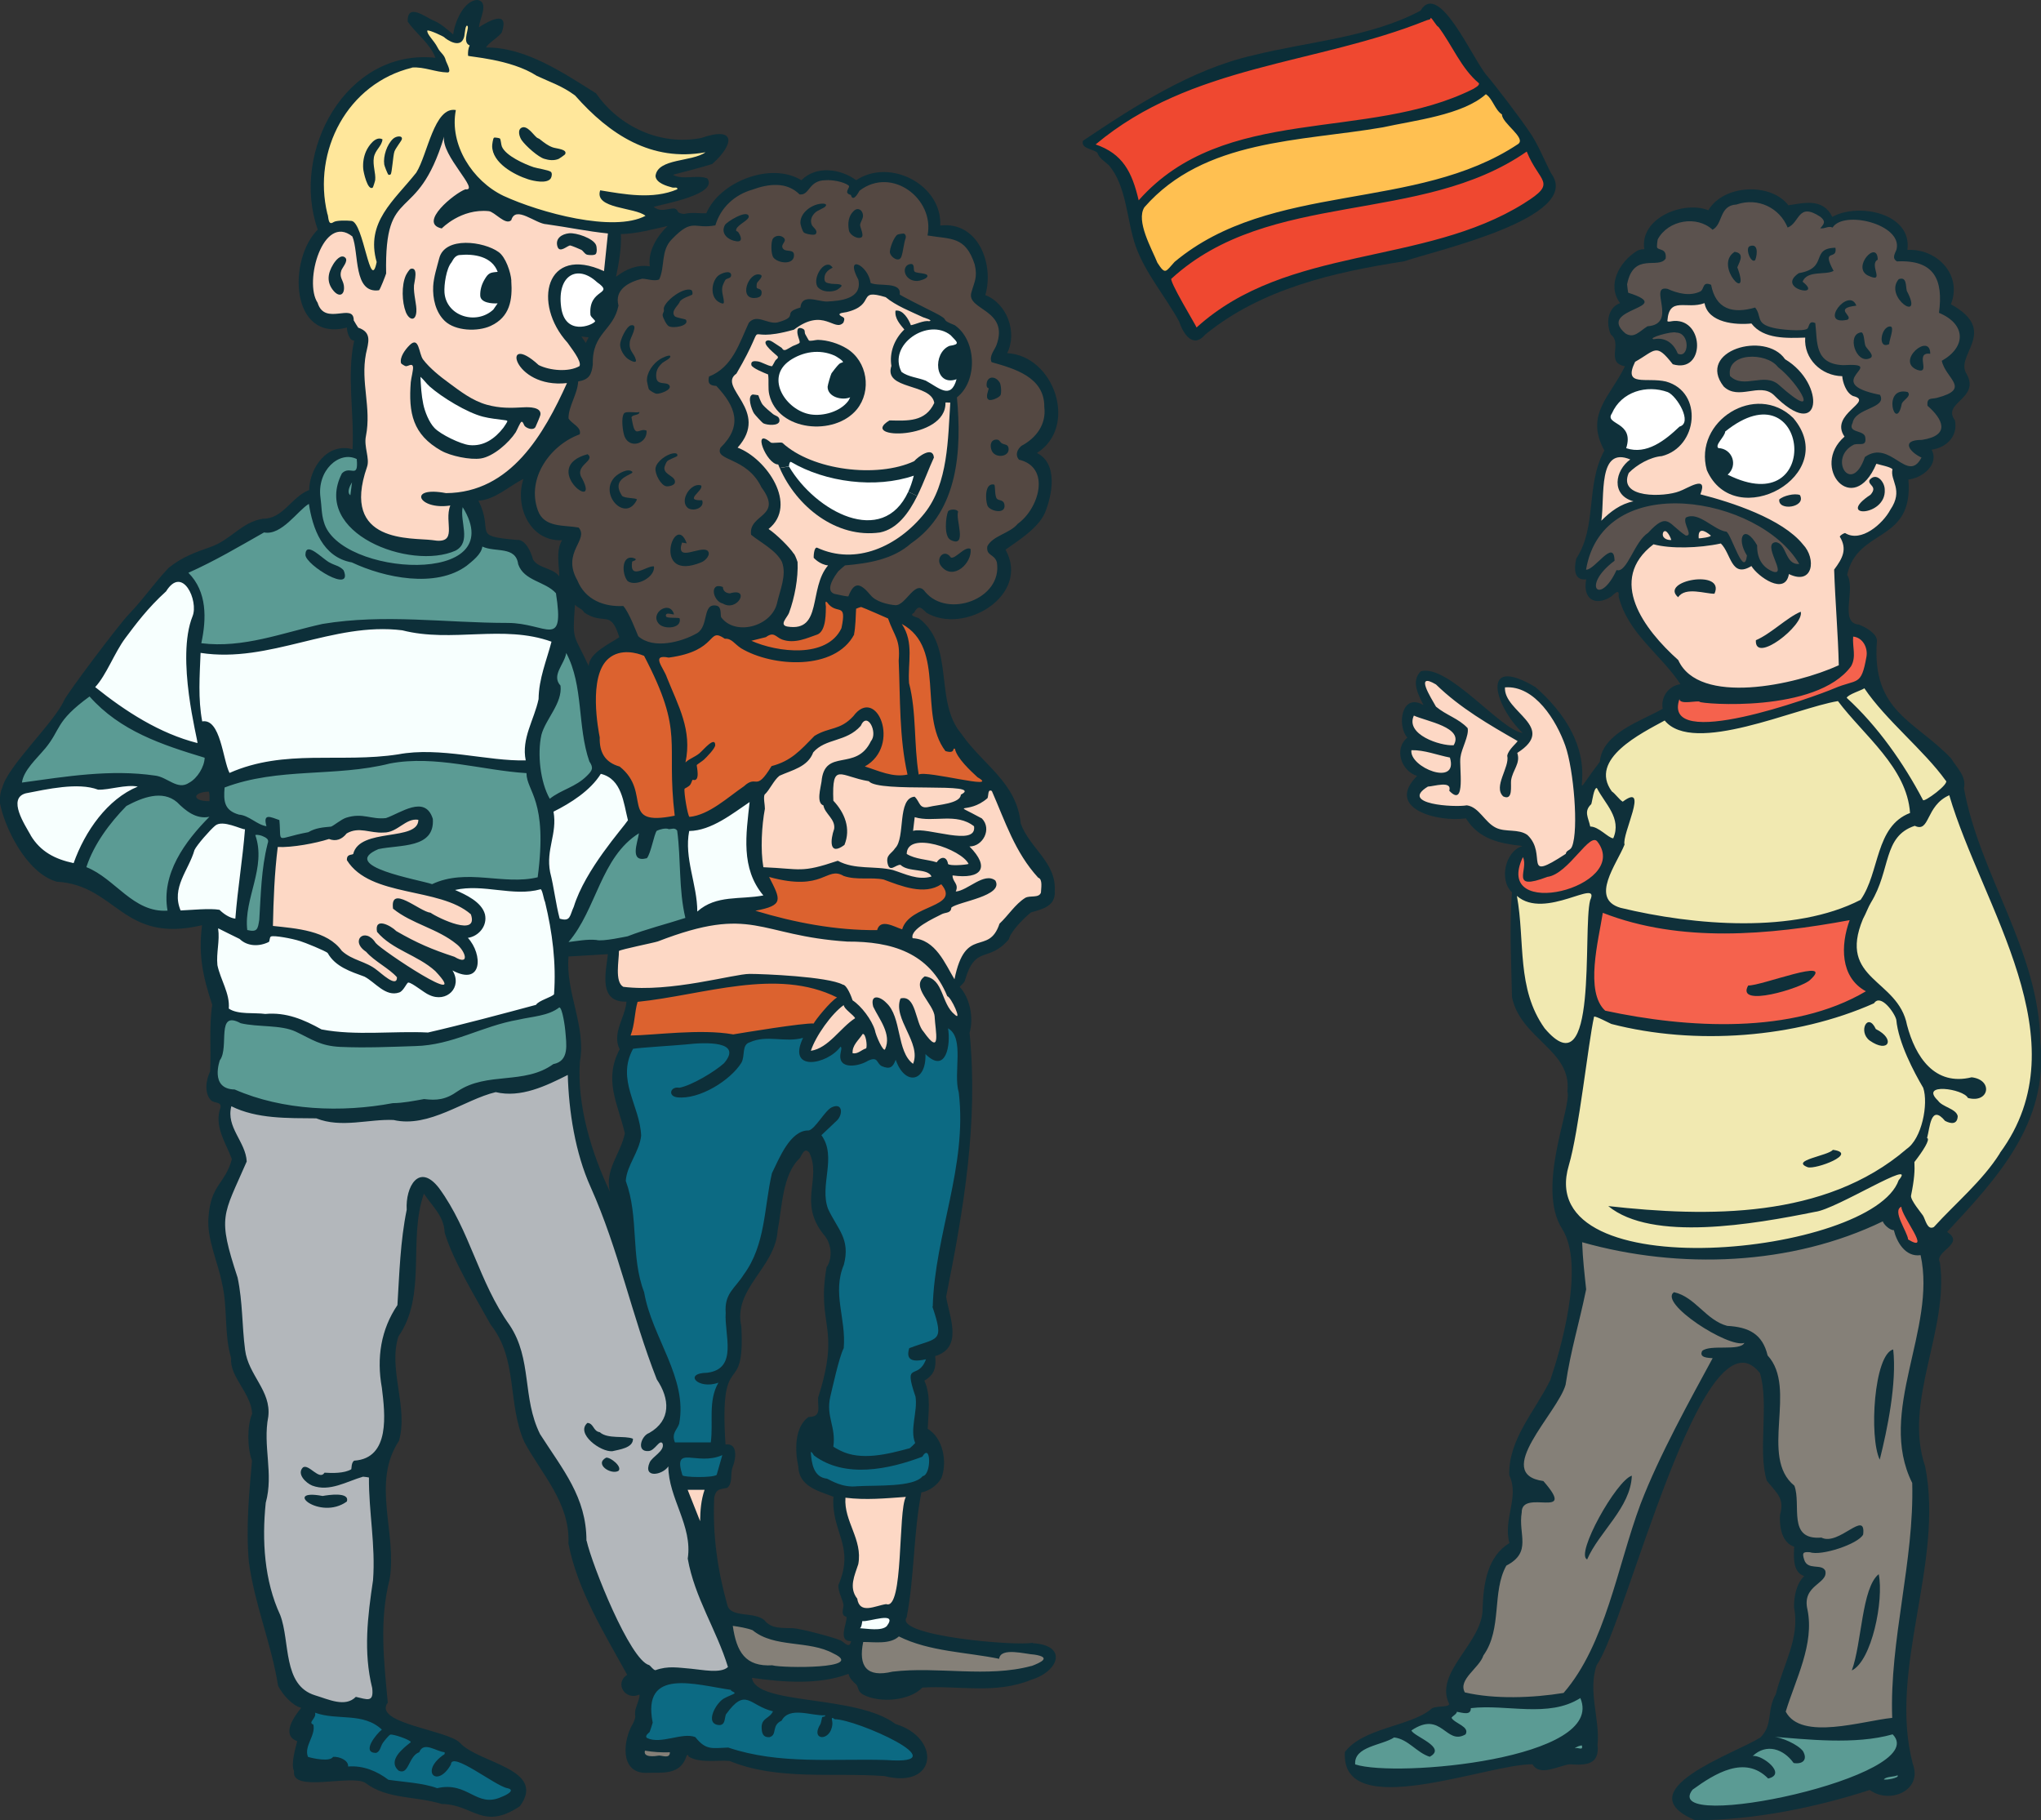 <?xml version="1.0" encoding="UTF-8"?>
<svg xmlns="http://www.w3.org/2000/svg" version="1.1" viewBox="0 0 224.27 200">
  <rect x="0" y="0" width="224.27" height="200" fill="#333333" stroke="none"/>
  <!-- Generator: Adobe Illustrator 29.1.0, SVG Export Plug-In . SVG Version: 2.1.0 Build 142)  -->
  <g id="Layer_1">
    <g>
      <g>
        <path d="M96.15,179.37c-.39,0-.79-.04-1.14-.07-.19-.02-.37-.04-.53-.04l-.16-.69-.05.04c.05-.07.09-.33.1-.41.03-.18.05-.32.21-.41l.12-.07.14.03h.06c.2,0,.58-.08.95-.15.49-.1,1-.2,1.4-.2.16,0,.63,0,.82.38s-.09.82-.31,1.12l-.02.02-.02.02c-.32.3-.81.45-1.56.45v-.02Z" fill="#f7fffe"/>
        <path d="M96.72,184.22c-.84,0-1.47-.25-1.88-.75-.54-.66-.66-1.69-.36-3.13l.06-.3h.3c.22,0,.46.02.71.03.29,0,.58.03.88.03.69,0,1.55-.06,2.08-.56l.19-.17.23.11c2.28,1.14,4.96,1.52,7.56,1.88,1.06.15,2.07.29,3.04.48.19-.37.63-.69,1.61-.69.57,0,1.18.1,1.72.18.33.05.64.1.83.11h.04c.65.1,1.26.26,1.31.75.05.5-.53.82-1.55,1.22l-.24.09-.02-.03c-1.56.4-3.26.58-5.49.58-1.08,0-2.18-.04-3.24-.08-1.06-.04-2.15-.08-3.2-.08-1.2,0-2.24.05-3.16.17-.53.13-1.01.19-1.42.19h0l.02-.02Z" fill="#858078"/>
        <path d="M87.84,183.51c-1.1,0-2.49-.06-2.99-.18-.14,0-.27,0-.4,0-3.19,0-3.95-2.25-4.29-4.66l-.07-.48.48.06c1.03.14,1.78.3,2.27.5l.05.02.04.04c1.23,1.01,2.84,1.21,4.56,1.43,1.46.19,2.97.38,4.27,1.1.53.25,1.15.61,1.03,1.15-.06.28-.23,1.02-4.95,1.02h0Z" fill="#858078"/>
        <path d="M95.26,177.05c-.55,0-1.24-.23-1.43-1.29-.85-1.18-.42-2.42-.05-3.51.06-.17.11-.33.17-.5.24-1.34-.2-2.49-.66-3.7-.42-1.1-.85-2.24-.76-3.52l.03-.39.39.05c.72.09,1.47.13,2.31.13,1.16,0,2.3-.08,3.49-.17l.77-.06.35.55c-.3.52-.42,2.62-.53,4.66-.25,4.56-.49,7.34-1.78,7.34h0c-.07,0-.13,0-.2-.03-.23.04-.49.11-.75.18-.45.12-.91.25-1.34.25l-.02.02Z" fill="#fdd8c5"/>
        <path d="M75.02,163.31h2.91l-.17.49c-.37,1.09-.45,2.12-.47,3.33l-.71.13-1.58-3.95h0Z" fill="#fdd8c5"/>
        <path d="M93.71,163.69c-1.24,0-2.22-.5-2.75-.77-.07-.04-.13-.07-.19-.09-1.83-.24-1.98-2.22-2.06-3.28l-.04-.49.48.11c.28.06.42.29.5.43.02.03.03.05.05.08,1.29.95,2.95,1.45,4.91,1.45h0c1.89,0,4.05-.46,6.47-1.36.15-.24.38-.49.69-.49.23,0,.62.13.68,1.04.05.76-.15,1.97-.86,2.21-.95,1.03-3.66,1.08-5.86,1.11-.57,0-1.1.02-1.52.04-.15.02-.33.03-.5.03h0Z" fill="#0c6a83"/>
        <path d="M76.77,162.65c-1.84,0-2.01-.23-2.09-.34l-.04-.05-.02-.06c-.34-1.07-.36-1.66-.08-2.05.26-.35.69-.39,1-.39.23,0,.49.02.76.05.33.03.7.07,1.09.07.69,0,1.28-.12,1.82-.35l.5.44-.65,2.29-.1.07c-.34.26-1.39.31-2.2.31h0Z" fill="#0c6a83"/>
        <path d="M93.85,116.09c-.07,0-.13,0-.21-.02l-.29-.04-.03-.29c-.07-.78.38-1.34.78-1.84.14-.18.28-.35.39-.52l.08-.13.19-.04h.06c.11,0,.31.04.47.29.24.38.41,1.43.22,1.82l-.07.15-.16.05c-.15.04-.3.13-.46.22-.27.16-.58.34-.98.34h0Z" fill="#fdd8c5"/>
        <path d="M88.75,115.33c.56-1.73,2.39-4.26,3.75-5.22l.58.29c.03.12.4.45.6.63.34.3.55.5.62.71l.1.28-.25.16c-.57.37-1.1.89-1.66,1.45-.99.98-2.01,1.99-3.35,2.19l-.59.09.19-.57h0Z" fill="#fdd8c5"/>
        <path d="M72.57,71.05c-1.12,0-2.03-.3-2.68-.9l-.06-.05-.03-.07c-.03-.06-.07-.18-.14-.33-.26-.65-.85-2.12-1.34-2.76h-.23c-2.39,0-4.19-1.11-4.98-3.04-1.09-1.93-.45-3.26.02-4.24.35-.73.47-1.05.24-1.38-.29-.05-.61-.07-.94-.1-1.38-.12-3.08-.28-3.69-2-1.32-3.65,1.29-7.42,4.61-8.74-.03-.18-.21-.34-.54-.61-.25-.2-.51-.41-.67-.69l-.05-.08v-.1c-.02-.74.27-1.48.54-2.19.24-.63.49-1.28.52-1.91l.02-.3.29-.05c.98-.17,1.18-.51,1.3-1.53-.02-.97.14-1.81.49-2.53.29-.6.67-1.07,1.04-1.53.55-.68,1.07-1.32,1.3-2.38-.15-.63-.08-1.2.22-1.7.56-.95,1.78-1.41,2.68-1.62h.1c.23,0,.46.05.68.09.24.04.46.08.66.08.08,0,.15,0,.22-.02.19-.47.25-1,.32-1.55.12-.99.24-2,1.09-2.84,1.28-1.33,1.96-1.59,2.7-1.59.18,0,.36.02.55.03.22.02.44.04.71.04s.52-.02.79-.06c.64-1.9,2.21-3.35,4.22-3.92.98-.36,1.86-.54,2.65-.54,1.11,0,2.05.35,2.79,1.05.21,0,.33-.14.59-.47.38-.46.89-1.1,2.13-1.1h.24c.24,0,.52.02.81.07.35.05,1.23.22,1.71.61.32.28.13.66.05.82-.02.03-.04.08-.06.11.03,0,.06.02.11.04l.21.05.03.12c.07-.09.17-.24.3-.47l.04-.07.06-.05c.87-.67,1.88-1.02,2.9-1.02,1.51,0,3.01.75,4.03,2,.93,1.14,1.35,2.54,1.18,3.93.29.04.56.08.83.11,1.89.23,3.37.42,4.29,3.3.28,1.23.09,1.8-.16,2.57-.07.21-.14.45-.22.72-.13.48.2.77,1.04,1.35,1.13.78,2.67,1.84,1.72,4.45-.07.18-.17.36-.26.53-.21.38-.36.66-.32.91,2.51.72,5.88,1.71,5.87,5.19.22,1.88-.78,3.6-2.67,4.62-.33.31-.42.61-.26.88,1.23.33,2.03,1.15,2.26,2.31.34,1.76-.71,4.14-2.35,5.33-.45.54-1.09.86-1.71,1.18-.65.33-1.26.64-1.55,1.14-.03.33.06.4.31.58.24.18.58.42.74.98v.04c.19,1.17-.13,2.28-.91,3.19-.98,1.14-2.58,1.85-4.19,1.85-1.39,0-2.6-.52-3.4-1.48-.11-.16-.25-.31-.37-.31-.25,0-.65.44-.97.79-.49.54-1,1.09-1.64,1.09h-.07c-.35-.03-2.14-.23-2.96-1.22-.52-.63-.9-.94-1.13-.94-.12,0-.36.12-.69.96l-.08.19-.2.04h-.11c-.29,0-1.05-.17-1.27-.22-.62-.08-.87-.39-.98-.63-.24-.57.05-1.4.89-2.52.03-.03.73-.69.88-.76l.05-.02h.06c2.54-.22,5.16-.65,7.04-2.33l.02-.02h.02c5.24-3.6,5.32-10.41,4.92-15.23,0-.17-.03-.33-.04-.49l-.02-.2.16-.13c.98-.77,1.55-2.16,1.5-3.7-.04-1.55-.67-2.89-1.69-3.61-.94-.38-1.08-.51-1.21-.75-.03-.06-.1-.19-1.01-.64l-1.16-.58c-2.69-1.36-2.73-1.43-2.8-1.54l-.07-.12.02-.14c.03-.19,0-.28-.05-.32-.21-.25-.94-.29-1.52-.32-.56-.03-1.09-.05-1.44-.24l-.17-.09-.02-.19c-.11-.86-.77-1.54-1.09-1.69.02.16.1.49.44,1.13l.03.05v.05c.15.68.05,1.25-.31,1.7-.69.89-2.17,1.07-3.51,1.13-.34,0-.68-.07-1.01-.14-.32-.06-.65-.13-.92-.13-.38,0-.58.09-.63.59l-.03.25-.24.07c-.81.23-.83.36-.85.46-.09.5-.37.82-1.68,1.18-.14.03-.26.04-.38.04-.41,0-.78-.12-1.15-.23-.3-.09-.58-.18-.83-.18-.23,0-.4.08-.57.26-.16.34-.31.7-.46,1.05-.85,1.95-1.72,3.95-3.89,4.91-.03.19,0,.26.02.28s.1.1.47.12h.15l.1.12c3.32,3.54,2.04,5.74.5,7.26-.09.23,0,.34.96.79,1.04.48,2.6,1.21,3.55,3.15,1.62,2.2.6,3.06-.21,3.76-.49.42-.92.79-.89,1.45.25.2.55.4.86.62.94.65,2.01,1.38,2.51,2.39.48,1.26.1,2.6-.25,3.79-.11.38-.21.73-.29,1.08-.51,1.86-2.49,2.85-4.08,2.85-1.15,0-2.11-.45-2.7-1.28l-.05-.07-.02-.08c-.02-.12-.03-.25-.04-.39-.02-.44-.06-.56-.18-.59-.06,0-.12-.02-.17-.02-.31,0-.41.23-.6,1.03-.16.67-.35,1.51-1.07,1.96-1.02.58-2.65,1.2-4.23,1.2h.06Z" fill="#544842"/>
        <path d="M104.57,107.77c-.17-.27-.33-.57-.51-.89-.88-1.58-1.87-3.36-3.8-3.45h-.26l-.08-.26c-.35-1.1,1.34-2.06,3.1-2.93.13-.07.25-.12.34-.17.18-.08.33-.11.46-.14.31-.07.33-.08.34-.26v-.15l.13-.1c.28-.24.86-.42,1.79-.7,1.11-.34,2.77-.85,3.01-1.45.03-.06.05-.16-.02-.3-.14-.09-.28-.13-.46-.13-.5,0-1.14.36-1.75.71-.64.37-1.25.72-1.85.76l-.61.04.25-.56c.14-.33.07-.46-.09-.71-.14-.23-.31-.51-.3-.92v-.41l.42.06c.4.06.77.09,1.1.09.86,0,1.43-.2,1.57-.54.18-.43-.24-1.22-1.12-2.11l.26-.63c.57,0,1.12-.4,1.36-.98.22-.52.13-1.06-.22-1.45-.61-.33-1.05-.55-1.36-.71-.61-.31-.81-.41-.77-.72.05-.3.32-.34.56-.38.4-.06,1.23-.2,2.1-.93,0-.05.02-.13.03-.18.03-.26.11-.81.6-.81.12,0,.23.04.36.11l.18.11v.14c.27.63.53,1.26.79,1.88,1.12,2.69,2.18,5.24,4.16,7.43.6.28.52,1.16.47,1.69,0,.1-.02.19-.02.27v.06l-.02.05c-.22.61-.84.65-1.29.67-.23,0-.47.02-.6.1-.61.38-1.16,1.02-1.69,1.64-.32.38-.66.76-1.01,1.09-.59,1.68-1.51,1.96-2.32,2.2-1.01.3-1.96.59-2.59,3.77l-.68.12.03-.02Z" fill="#fdd8c5"/>
        <path d="M107.61,86.28c-.55,0-1.66-.2-2.83-.41-1.25-.22-2.66-.48-3.37-.48-.22,0-.29.03-.29.03l-.47.29-.08-.55c-.24-1.46-.31-2.93-.39-4.37-.1-1.97-.2-3.82-.67-5.64v-.06c-.06-.7-.03-1.39,0-2.07.08-1.51.15-2.93-.75-4.26l.48-.53c2.95,1.61,3.16,4.77,3.36,7.83.14,2.21.29,4.48,1.48,6.13.14.03.23.04.28.04h.03c.1-.3.29-.36.44-.36.08,0,.16.02.24.06l.17.08.04.18c.18.88,1.56,2.17,2.3,2.85l.05.05c.4.23.74.47.65.82-.09.36-.52.36-.66.36h0Z" fill="#dc622f"/>
        <path d="M105.65,92.21c-.77,0-1.72-.17-2.63-.33-.82-.15-1.59-.28-2.13-.28-.19,0-.33.02-.43.05l-.55.18.3-2.52.42.13c.43.13.91.19,1.56.19h0c.31,0,.62,0,.93-.02.32,0,.65-.03.97-.03.99,0,2.15.11,3.18.92l.12.09.02.15c.06.4-.02.74-.24.99-.28.33-.78.49-1.51.49h0Z" fill="#fdd8c5"/>
        <path d="M101.39,96.8c-.91,0-1.76-.3-2.58-.59-.27-.09-.53-.19-.8-.27-.72-.18-1.5-.22-2.32-.26-1.23-.06-2.51-.13-3.66-.71-2.06.69-3.1.91-4.25.91-.49,0-.99-.04-1.63-.09-.6-.05-1.34-.1-2.3-.14h-.3l-.05-.31c-.35-2.02-.16-4.79.17-6.53,0-.13-.02-.32-.04-.5-.05-.42-.1-.84.03-1.15l.03-.07.06-.05c.24-.22.45-.55.68-.89.29-.44.58-.89.98-1.21l.04-.03.04-.02c.29-.13.59-.25.89-.37,1.14-.45,2.22-.87,2.63-2l.02-.06.04-.05c.73-.84,1.68-1.15,2.58-1.45.95-.31,1.84-.6,2.59-1.44.28-.61.64-.74.9-.74.38,0,.72.29.95.78.27.59.35,1.47-.09,2.02-.86,1.79-2.22,2.04-3.3,2.25-1.16.22-1.93.37-2.08,2.06-.02.15-.05.31-.09.49-.1.52-.31,1.62.05,1.74l.21.07.04.22c.05.3.27.59.5.89.37.48.79,1.03.68,1.81v.03l-.02.03c-.32.91-.3,1.62-.18,1.7h0c.09,0,.28-.04.65-.3.73-1.95-.42-3.56-1.18-4.37l-.1-.1v-.14c-.07-1.81.04-2.59.43-2.99.18-.19.43-.29.73-.29.35,0,.76.13,1.28.29.51.16,1.15.35,1.9.48l.14.02.09.11c.4.51,3.89.54,5.99.55,3.61.03,4.47.09,4.61.67.08.35-.22.58-.45.72-.25.88-1.73,1.12-2.92,1.31-.31.05-.59.09-.77.14-.2.05-.37.07-.52.07-.66,0-.9-.43-1.09-.77-.07-.13-.15-.26-.24-.38-.62.2-.78,1.25-.93,2.67-.12,1.15-.23,2.24-.79,2.81-.14.22-.3.37-.45.51-.28.27-.41.39-.31.84.02.12.05.18.07.22.06-.02.17-.08.25-.11.21-.11.44-.23.7-.23h.2l.09.1c.33.32.96.41,1.57.49.8.11,1.62.22,1.93.91l.17.39-.41.12c-.35.1-.7.16-1.08.16v.04Z" fill="#fdd8c5"/>
        <path d="M95.12,160.33c-1.16,0-2.14-.21-2.98-.65-.89-.43-.91-.56-.93-.7v-.12c.14-.97-.03-1.7-.2-2.47-.2-.88-.41-1.79-.14-3.01.04-.15.1-.4.17-.71.31-1.33.88-3.76,1.31-4.67.1-1.22-.08-2.41-.25-3.54-.27-1.81-.54-3.67.28-5.66.49-1.96-.08-2.92-.87-4.27-.28-.48-.58-.98-.85-1.58-.48-1.28-.32-2.59-.17-3.86.18-1.52.36-2.95-.53-4.18l-.19-.26,1.96-1.87c.27-.28.35-.69.28-.86,0-.03-.02-.06-.11-.06-.06,0-.18.02-.36.1-.27.13-.7.67-1.07,1.14-.55.7-1.03,1.31-1.53,1.43h-.15c-1.53,0-2.62,2.32-3.34,3.84-.11.23-.21.44-.3.62-.24,1.06-.4,2.17-.56,3.23-.4,2.75-.82,5.6-2.59,8-.27.43-.57.8-.84,1.13-.68.83-1.17,1.43-1.07,2.83v.06c-.04.57.03,1.24.1,1.95.21,2.05.46,4.58-2.44,4.96h-.04c-.65,0-.94.13-1.02.2.08.12.47.36,1.11.36.33,0,.66-.06.99-.18l.45.53c-.71,1.23-.7,2.61-.69,4.09,0,.77,0,1.56-.09,2.34l-.04.32h-4.51l-.09-.24c-.35-.87-.05-1.37.21-1.8.1-.16.19-.31.25-.48.54-2.93-.64-5.65-1.89-8.53-.8-1.84-1.63-3.74-1.97-5.71-.78-2.06-.91-4.17-1.04-6.23-.13-1.98-.25-4.02-.97-5.98l-.03-.07v-.08c.07-.94.48-1.8.87-2.63.35-.75.72-1.52.82-2.31-.05-1.15-.42-2.27-.78-3.35-.66-1.99-1.34-4.04-.07-6.38l.09-.16.18-.03c.5-.09,2.17-.21,3.63-.31.95-.07,1.84-.13,2.21-.17.52-.06,1.31-.13,2.11-.13,1.7,0,2.67.32,2.97.98.23.51.04,1.11-.58,1.83l-.02.02-.02.02c-1.03.93-3.62,2.51-5.09,2.78h-.14s-.1,0-.14,0c-.21,0-.31.11-.31.16s.1.14.34.17c.12,0,.26.02.39.02,2.27,0,5.25-1.96,6.3-3.64.12-.21.16-.52.19-.85.06-.59.14-1.33.93-1.56.63-.28,1.3-.4,2.17-.4.38,0,.75.02,1.12.04.36.02.73.04,1.1.04.58,0,1.05-.06,1.49-.18l.43.52c-.39.82-.49,1.46-.28,1.8.17.27.54.33.82.33,1,0,2.32-.69,2.93-1.53l.11-.14h.18c.15,0,.28.06.37.17.18.23.1.58.03.88,0,.05-.02.09-.03.12-.05.32,0,.53.1.67.16.19.48.23.71.23.59,0,1.28-.24,1.66-.48h.02l.02-.02c.31-.14.55-.21.76-.21.46,0,.66.31.8.51.08.13.15.23.27.29.2.08.38.13.51.13.15,0,.29-.05.51-.64h.7c.43,1.28,1.09,1.72,1.52,1.72.19,0,.37-.08.53-.24.35-.37.54-1.08.51-1.96l.63-.27c.43.42.81.65,1.09.65.09,0,.23-.02.38-.2.46-.55.57-1.98.39-2.95l.55-.39c1.34.76,1.27,2.63,1.21,4.44-.04,1.02-.08,2.07.15,2.82v.06c.57,4.72-.41,9.27-1.36,13.67-.69,3.2-1.4,6.53-1.5,9.85.61,1.82.82,2.74.49,3.4-.29.58-.94.8-1.92,1.12-.35.11-.74.24-1.18.41-.06.26-.06.46,0,.56.07.09.25.14.51.14h0c.24,0,.55-.04.93-.13l.43.49c-.41,1.11-1,1.36-1.39,1.53-.33.14-.49.21.24,2.34v.03l.02.03c.12.76,0,1.57-.11,2.35-.14.98-.27,1.9.04,2.65l.06.14-.06.14c-.08.18-.66.69-.73.73l-.05.03-.06.02c-1.44.39-3.22.87-4.94.87h0Z" fill="#0c6a83"/>
        <path d="M104.99,95.42c-.77,0-.98-.13-1.1-.27l-.07-.08-.02-.1c-.04-.23-.12-.36-.18-.36-.09,0-.24.1-.39.33l-.15.24-.27-.08c-.38-.12-.78-.19-1.2-.27-.74-.13-1.51-.27-2.19-.69l-.18-.11v-.21c.02-1.02.77-1.6,2.06-1.6,1.99,0,4.9,1.36,5.46,2.54l.18.39-.41.12c-.27.08-1,.15-1.55.15h0Z" fill="#fdd8c5"/>
        <path d="M100.12,117.17c-1.05-.77-1.37-2.21-1.68-3.6-.27-1.21-.55-2.46-1.29-3.12-.32-.33-.66-.5-.84-.5h-.04s-.05.17.03.52c.13.28.3.57.47.87.66,1.16,1.48,2.6.83,4.07-.07.17-.23.28-.4.28-.68,0-1.33-2.07-1.42-2.43-.34-1.06-1.41-2.48-2.29-3.04l-.11-.07-.04-.12c-.27-.8-.62-1.41-.78-1.49h-.08l-.04-.04c-1.46-.79-8.14-1.13-10.06-1.13-.5,0-1.54.2-2.83.45-2.42.46-5.73,1.1-8.83,1.1-.81,0-1.57-.04-2.26-.13h-.07l-.06-.05c-.95-.54-.82-2.12-.72-3.37.03-.34.05-.66.05-.88v-.2l.15-.11c.18-.13.75-.28,2.86-.75.66-.15,1.35-.3,1.52-.35,3.52-1.36,6.13-1.97,8.45-1.97,1.8,0,3.29.36,5.04.77,1.96.46,4.16.99,7.49,1.2h.1c3.67,0,8.81.64,11.14,6.1.16.12.4.39.73,1.03.15.29.5,1.01.47,1.37-.02.28-.24.41-.42.41h0c-.19,0-.35-.13-.49-.26-.7-.57-1.03-1.38-1.35-2.16-.44-1.08-.76-1.77-1.62-1.94-.51.45-.23,1.02.49,2.12.41.63.84,1.29.88,1.94l.03.43c.02.16.03.33.05.5.12,1.14.18,1.8-.11,2.12-.1.11-.24.18-.4.18-.31,0-.67-.22-1.44-1.32-.39-.43-.6-1.12-.81-1.79-.33-1.08-.59-1.79-1.13-1.79h-.04c-.25.9.24,1.94.75,3.02.61,1.3,1.24,2.64.7,3.96l-.18.44-.38-.28h-.04Z" fill="#fdd8c5"/>
        <path d="M104.01,43.3c-.56,0-1.15-.36-1.77-.74-.22-.14-.45-.28-.69-.41-.29-.11-.61-.19-.94-.28-.62-.16-1.26-.33-1.79-.72l-.07-.05-.04-.08c-.52-1.01-.48-2.11.12-3.1.77-1.26,2.27-2.1,3.75-2.1.79,0,1.51.25,2.09.71l.02.02.02.02c.08.09.16.16.23.24.37.39.65.67.52,1.02-.12.35-.55.45-1.05.52-.78.34-1.1,1.38-.94,2.16.07.34.28.92.94.92.17,0,.36-.04.56-.11l.48.45c-.11.38-.43,1.55-1.45,1.55h0Z" fill="#fff"/>
        <path d="M87.13,69.23c-.21,0-.45-.02-.69-.06-.36-.06-.59-.21-.69-.45-.17-.4.1-.81.35-1.17.09-.14.19-.28.23-.38.63-1.7.98-3.75.92-5.38,0,0,0-.03-.02-.05-.05-.13-.16-.44-.25-.64l-.06-.08c-.39-.62-1.79-2.02-2.67-2.6l-.42-.28.4-.32c.95-.76,1.33-1.78,1.14-3.02-.33-2.09-2.37-4.5-4.43-5.28l-.5-.19.36-.4c1.95-2.18.94-3.81.06-5.25-.6-.98-1.28-2.08-.19-2.89,1.17-2,1.62-3.04,1.87-3.61.23-.53.36-.83.81-.83.06,0,.14,0,.24.02.13,0,.3.03.53.03.74,0,1.75-.18,2.98-.52,1-.74,1.91-1.11,2.79-1.11.67,0,1.2.21,1.62.37.26.1.48.19.64.19.07,0,.14-.02.23-.09.02-.05.03-.08.04-.11h-.02c-.07-.04-.16-.08-.25-.15-.28-.21-.27-.43-.24-.55.09-.36.53-.42.92-.47.05,0,.1,0,.13-.02,1.4-.35,1.67-.83,1.88-1.23.18-.32.4-.71,1.09-.71.35,0,.82.1,1.53.31l.07.02.06.05c.88.74,2.09,1.28,3.25,1.8l.45.2c.12.05.23.1.34.16,0,0,.04,0,.09.03.53.18.95.32.91.71,0,.13-.09.35-.48.39h-.12s-.07,0-.11,0c-.28,0-.7.14-1.04.26-.28.09-.52.17-.71.2l-.29.04-.1-.28c-.2-.55-.58-1.13-.96-1.31.08.48.44.9.78,1.3l.32.38-.25.24c-1.02.98-1.52,2.39-1.31,3.67v.18c-.12.33-.12.59,0,.8.25.5,1.14.78,1.99,1.05,1.2.38,2.55.82,2.73,2.05l.02.11-.05.1c-.92,1.99-2.64,2.15-4.18,2.15-.26,0-.53,0-.79,0h-.17c-.47.29-.51.45-.51.45.05.05.46.23,1.32.23,1.36,0,3.26-.46,4.24-1.46.44-.45.65-.97.63-1.55v-.17l.12-.11c.12-.11.27-.11.34-.11h.36l.47-.09-.02.48c-.03.44-.05.9-.08,1.36-.21,3.75-.44,8-2.83,10.99-2.35,2.93-5.6,4.69-8.69,4.69h0c-1.15,0-2.28-.23-3.34-.7-.04.15-.06.37-.07.53.18.17.64.55,1.25.61l.24.61c-.78.92-1.04,2.18-1.29,3.38-.36,1.73-.73,3.52-2.82,3.52h-.06Z" fill="#fdd8c5"/>
        <path d="M99.01,102.45c-.17-.05-.36-.13-.56-.21-.41-.17-.88-.36-1.23-.36-.23,0-.39.07-.49.41l-.07.27h-.61c-4.08,0-8.38-.7-13.16-2.15l.04-.72c.88-.16,1.92-.4,2.11-.8.18-.36-.23-1.15-.79-2.25l-.07-.15.43-.52c1.25.34,2.35.52,3.28.52,1.28,0,2.05-.32,2.66-.57.45-.18.83-.34,1.27-.34.34,0,.68.1,1.04.3.67.22,1.39.24,2.13.24h.48c.55,0,1.14,0,1.7.12h.03l.31.12c1.22.46,2.59.97,3.88.97.73,0,1.33-.17,1.84-.51l.28-.19.21.26c.48.57.66,1.07.55,1.54-.18.77-1.06,1.16-2.08,1.61-1.12.5-2.39,1.06-2.7,2.16l-.11.36-.36-.11h0Z" fill="#dc622f"/>
        <path d="M75.53,90.05c-.44-.32-.77-3.17-.68-3.49.05-.16.17-.23.29-.3.1-.06.32-.17.39-.27.03-.04.08-.16.11-.24.07-.18.12-.31.24-.39l.15-.11.18.06h.03c.04-.1.06-.36-.04-1-.03-.2-.04-.29,0-.39l.02-.05.03-.05c.05-.08.12-.12.45-.36.13-.09.35-.24.4-.29.34-.32.76-.78.98-1.08-.15.13-.34.31-.58.55-.09.09-.16.16-.21.2-.3.31-.64.5-.98.68-.27.15-.53.29-.74.49l-.62-.34c.61-2.88-.32-5.09-1.4-7.64-.21-.49-.41-.98-.61-1.49-.09-.27-.25-.56-.4-.85-.34-.62-.63-1.15-.38-1.57.14-.23.39-.34.76-.34.16,0,.35.02.58.07,2.85-.39,3.76-1.32,4.3-1.87.3-.31.57-.58.99-.58.27,0,.57.12.97.38.57,0,.92.32,1.29.65.18.16.36.32.59.47,1.52.9,3.75,1.47,5.84,1.47,2.86,0,5.05-1.02,6.03-2.8.13-.6.16-1.5.19-2.24,0-.18.03-.61.03-.61l.08-.09c.13-.16.74-.33.84-.33h.09c.25.07,2.38,1,3.01,1.29l.15.06.05.15c.2.57.4,1,.58,1.38.44.95.76,1.64.62,3.39.04.94.06,1.88.09,2.82.08,3.2.17,6.51.87,9.6l.08.36-.36.08c-.3.06-.61.1-.93.1-1.06,0-2.07-.35-3.03-.69-.3-.11-.61-.21-.91-.3l-.07-.68c1.72-.97,2.12-2.82,1.75-4.24-.24-.93-.78-1.56-1.35-1.56-.38,0-.8.29-1.19.82l-.03.03c-.95,1.02-1.82,1.28-2.64,1.53-.52.15-1.06.31-1.66.67l-.33.33c-1.39,1.42-2.4,2.46-4.39,3.01-.91,1.48-1.38,1.76-1.92,1.76h-.32c-.12,0-.33,0-.8.43l-.02.02-.02.02c-.39.26-.8.57-1.23.89-1.49,1.11-3.16,2.37-4.93,2.53h-.14l-.11-.07h-.02Z" fill="#dc622f"/>
        <path d="M98.62,193.77c-.35,0-.76-.02-1.22-.05-.71-.02-1.48-.03-2.41-.03-.68,0-1.36,0-2.03,0-.68,0-1.36,0-2.03,0-3.33,0-7.21-.11-10.97-1.35-.22,0-.41.02-.6.03-.27,0-.52.03-.74.03-.91,0-1.57-.2-2.46-1.26-.17-.05-.37-.08-.61-.08-.47,0-1.01.11-1.58.22-.6.12-1.22.24-1.81.24-.49,0-.9-.08-1.26-.26h-.03l-.03-.03c-.15-.11-.24-.27-.25-.44,0-.34.27-.59.44-.73.05-.15.21-.64.27-.83-.31-1.63-.15-2.81.5-3.6.61-.74,1.61-1.1,3.05-1.1,1.22,0,2.56.24,3.86.47.56.1,1.09.19,1.6.27l.36.05-.03.19c.14.07.34.17.38.41.02.14-.02.28-.13.39-.07.07-.12.09-.49.26-.18.08-.52.23-.6.28l-.03.02h-.03c-.52.23-1.3,1.43-1.2,2.01.02.08.05.26.46.28.11,0,.16,0,.24-.47.03-.15.05-.3.1-.44l.02-.05.03-.04c.91-1.27,1.59-1.79,2.33-1.79.5,0,.94.25,1.46.53.49.27,1.04.58,1.79.77l-.05.21.31.29c-.19.43-.5.66-.74.84-.31.23-.49.36-.47.82.02.67.2.67.4.67h.03c.16-.05.19-.13.26-.46.08-.37.19-.92.87-1.27.4-.65,1.06-.97,2.03-.97.51,0,1.04.08,1.56.16.48.07.93.14,1.32.14h.15l.43-.02-.04.43c-.02.16-.1.36-.4.46v.04c-.06.25-.1.44-.15.56v.03l-.03.02c-.3.48-.31.75-.26.84.02.03.05.05.11.05.27,0,.7-.34.77-1.05,0-.09,0-.22-.02-.32-.04-.2-.07-.41.07-.58.08-.09.2-.15.32-.15s.25.06.38.14c1.83.13,8.81,2.79,8.81,4.37,0,.89-1.49.89-2.05.89l.02-.06Z" fill="#0c6a83"/>
        <path d="M87.53,71.84c-1.71,0-3.62-.41-5.13-1.1l.06-.7,1.53-.38c.3-.21.57-.31.83-.31.34,0,.59.17.8.32.14.1.27.19.43.25.29.11.59.16.92.16.76,0,1.51-.27,2.16-.51.18-.07.35-.13.5-.18l.06-.02c.67-.31.68-1.95.69-2.51v-.27c-.05-.29-.07-.53.08-.71.08-.09.19-.15.32-.15s.23.04.33.14l.04.03.03.04c.34.48.65.56.96.64.92.23,1.06.75.69,2.52v.04l-.03.04c-.81,1.71-2.67,2.65-5.25,2.65Z" fill="#dc622f"/>
        <path d="M68.94,113.64c.26-.67.35-1.37.45-2.05.07-.54.15-1.09.31-1.63l.07-.24.25-.03c1.9-.2,3.89-.56,5.82-.91,2.97-.54,6.06-1.1,9.01-1.1s5.19.51,7.29,1.56l.02.65c-.69.4-2.29,2.4-2.43,2.69l-.11.23-.26-.02h-.11c-1.34,0-7.18.94-8.67,1.2h-.12c-.96-.17-2.09-.25-3.44-.25-1.65,0-3.34.12-4.84.23-1.13.08-2.11.15-2.89.16h-.54s.2-.5.2-.5Z" fill="#dc622f"/>
        <path d="M76.26,100.14c0-1.2-.26-2.42-.5-3.6-.36-1.72-.73-3.5-.38-5.32l.06-.3h.3c2-.02,4.02-1.45,5.65-2.58.27-.19.53-.37.78-.54l.57.35-.08.71c-.36,3.24-.74,6.6,1.5,9.27l.21.25-.3.33-.12.03c-.79.15-1.59.2-2.36.25-1.73.11-3.36.21-4.72,1.43l-.62-.27h0Z" fill="#f7fffe"/>
        <path d="M37.6,187.4c-.79,0-1.6-.27-2.38-.53-.25-.08-.49-.16-.72-.23-2.7-.83-3.09-3.6-3.44-6.05-.16-1.1-.3-2.15-.63-3-1.58-3.39-2.12-7.6-1.61-12.5v-.06c.47-1.66.34-3.23.21-4.9-.12-1.47-.23-2.97.07-4.55.17-1.45-.49-2.6-1.2-3.83-.59-1.02-1.2-2.08-1.37-3.38-.14-1.08-.21-2.15-.28-3.17-.1-1.53-.2-3.11-.54-4.71-2.02-6.17-1.72-6.84.21-11.18.23-.52.49-1.1.77-1.75-.06-.82-.45-1.56-.86-2.34-.59-1.13-1.2-2.3-.81-3.75l.12-.44.41.2c2.51,1.25,5.51,1.26,8.4,1.28h.83l.06.03c.83.33,1.74.48,2.85.48.84,0,1.7-.09,2.53-.17.82-.08,1.68-.17,2.5-.17.17,0,.33,0,.5,0h.06c.44.1.9.15,1.37.15,2.01,0,4.01-.91,5.96-1.79,1.3-.59,2.52-1.14,3.72-1.43l.09-.02.09.02c.46.11.93.16,1.42.16,2.21,0,4.45-1.12,6.26-2.02l.52-.26.02.58c.13,4.61,1.01,8.93,2.48,12.18,1.74,3.87,2.97,7.91,4.16,11.82.93,3.05,1.9,6.22,3.1,9.29.93,1.39,1.27,2.74.99,3.93-.24,1.01-.9,1.84-1.98,2.45l-.03.02h-.03c-.38.14-.7.75-.64,1.08,0,.07.03.2.32.2h.1c.2,0,.46-.27.64-.46.24-.25.46-.48.76-.48.12,0,.33.04.49.3l.02.04v.04c.25.73-.36,1.29-.86,1.73-.24.22-.49.44-.57.62-.15.35-.15.56-.09.63.04.05.14.09.27.09.38,0,.97-.26,1.23-.65l.68.21c0,1.5.53,2.9,1.08,4.39.67,1.81,1.36,3.68,1.05,5.73.44,2.46,1.46,4.71,2.45,6.9.71,1.58,1.45,3.2,1.96,4.9l.07.22-.16.16c-.36.35-.96.52-1.82.52-.61,0-1.26-.08-1.82-.15-.25-.03-.49-.06-.69-.08-.24-.02-.47-.04-.7-.06-.48-.05-.93-.09-1.37-.09-.63,0-1.16.09-1.72.29l-.09.03h-.09c-.3-.05-.5-.27-.66-.45-.04-.05-.1-.11-.14-.15-2.49-.82-6.59-11.8-7.07-13.91l-.1-.45h.09c-.11-3.73-1.86-6.35-3.87-9.37-.39-.58-.78-1.17-1.17-1.78l-.02-.04c-.94-1.91-1.2-3.83-1.45-5.71-.29-2.19-.57-4.26-1.88-6.21-1.71-2.39-2.81-5.01-3.87-7.55-1.07-2.54-2.17-5.17-3.88-7.5-.54-.69-1.05-1.06-1.49-1.06-.23,0-.44.11-.64.32-.53.56-.83,1.72-.76,2.88v.1c-.58,2.86-.74,5.66-.91,8.62-.03.6-.07,1.21-.11,1.81v.1l-.06.08c-1.69,2.51-2.25,5.47-1.66,8.81.27,2.19.67,5.45-.81,7.24-.58.7-1.4,1.11-2.44,1.21-.06.11-.08.35-.09.43,0,.16-.03.28-.12.39l-.04.05-.06.03c-.5.3-1.27.45-2.28.45-.22,0-.45,0-.68-.02-.19.19-.4.24-.57.24-.39,0-.75-.27-1.11-.52-.21-.15-.5-.37-.64-.37-.08.1-.11.21-.08.33.08.39.6.85,1.02,1.02.35.13.73.2,1.13.2.93,0,1.89-.36,2.81-.71.46-.17.93-.35,1.4-.48h.08s.03,0,.03,0c0,0,.72.02.9.2l.11.11v.15c-.02,1.59.12,3.2.25,4.77.18,2.12.36,4.31.19,6.53-.62,4.18-1.05,7.92-.1,11.74v.04c.08.68,0,1.1-.22,1.36-.16.18-.39.27-.68.27-.27,0-.57-.07-.92-.16-.08-.02-.16-.04-.24-.06-.43.37-.97.55-1.6.55h.05Z" fill="#b3b7bb"/>
        <path d="M40.98,30.04c-.51,0-.71-.61-1.2-2.38-.14-.52-.29-1.05-.45-1.54-.46-1.41-.74-1.51-.77-1.51-.23-.02-.52-.04-.78-.04-.78,0-.96.11-.96.11-.16.11-.31.16-.46.16h0c-.55,0-.64-.62-.69-.95,0-.09-.03-.23-.05-.27l-.03-.05v-.05c-1.77-7.34,2.47-14.68,9.43-16.45l.02-.03.19-.02c.11,0,.22,0,.32,0,.68,0,1.32.14,1.93.28.5.11.98.22,1.47.25-.05-.16-.15-.38-.2-.49-.07-.16-.12-.27-.15-.36-.07-.3-.2-.45-.38-.65-.09-.1-.19-.21-.28-.34-.08-.11-.16-.23-.22-.36-.14-.27-.35-.55-.56-.82-.38-.49-.68-.88-.57-1.28l.06-.22.22-.05s.08,0,.12,0c.43,0,1.93.68,2.09.87.09.09.68.52,1.13.52.12,0,.42,0,.49-.8v-.06c0-.06.02-.13.03-.2.03-.23.06-.51.27-.75l.12-.15.19.02c.15,0,.27.08.36.19.17.23.1.55,0,.95-.14.62-.17.98.05,1.07l.37.15-.18.36c-.09.18-.14.4-.15.67.09,0,.2.03.3.04,1.43.2,4.75.66,7.06,2.14.42.2.81.37,1.19.53,1.01.44,1.97.85,3.06,1.66l.03.02.03.03c3.75,4.26,7.58,6.33,11.67,6.33h0c.76,0,1.54-.07,2.33-.22l.29.66c-.63.46-1.61.67-2.54.86-1.6.33-2.66.61-2.79,1.46.09.51,1.2.81,1.57.91h.25c.08,0,.32,0,.48.19.07.09.14.23.08.45l-.04.18-.17.07c-1.1.46-2.33.69-3.77.69s-3.05-.25-4.41-.47l-.14-.02c0,.11.04.19.07.24.29.52,1.49.8,2.53,1.04.94.22,1.84.42,2.32.83l.42.35-.49.26c-.94.5-2.23.75-3.81.75-3.94,0-9.04-1.52-12.11-2.92-3.19-1.52-6.05-5.4-5.52-9.4-1.11.2-1.84,2.24-2.48,4.04-.37,1.03-.72,2.01-1.13,2.66v.02l-.02.02c-.45.57-.92,1.11-1.38,1.63-2.09,2.4-3.88,4.46-2.91,7.86l.02.09-.02.09c-.12.61-.28,1.2-.75,1.2h0v-.02Z" fill="#ffe79b"/>
        <path d="M62.19,103.27c1.24-1.43,2.07-3.28,2.86-5.06,1.18-2.63,2.4-5.36,4.96-6.95l.56.37c-.03.2-.09.44-.14.7-.12.51-.32,1.37-.12,1.63.02.02.07.08.26.08.08,0,.18,0,.29-.03.18-.31.37-1.01.52-1.54.19-.7.32-1.14.48-1.37l.05-.07.08-.04c.28-.14.77-.29,1.17-.29.15,0,.29.02.41.06.04,0,.08,0,.12-.02.09-.02.2-.04.32-.04.3,0,.53.13.7.37l.05.07v.09c.19,1.32.25,2.66.31,3.96.08,1.85.16,3.76.6,5.59l.08.33-.32.11c-.77.25-1.58.49-2.36.72-1.33.39-2.69.79-3.97,1.3h-.04l-.09.03c-.95.2-2.26.44-3.03.44-.19,0-.34,0-.46-.04-.15-.02-.32-.02-.49-.02-.6,0-1.23.09-1.85.17-.21.03-.42.06-.62.08l-.32-.61v-.02Z" fill="#5b9b94"/>
        <path d="M72.12,90.22c-2.05,0-2.26-1.15-2.47-2.36-.19-1.05-.4-2.24-1.74-3.32-1.66-.49-2.44-1.65-2.38-3.52-.4-2.14-1.07-7.13,1.1-8.97.61-.52,1.37-.79,2.25-.79.94,0,1.73.3,2.02.43l.06.03.09.09.03.05c3.11,5.96,3.11,8.21,3.11,11.65,0,1.62,0,3.44.31,6.07l.04.34-.34.07c-.85.17-1.54.25-2.09.25h0Z" fill="#dc622f"/>
        <path d="M73.17,193.34c-.16,0-.33-.03-.47-.05-.09-.02-.18-.03-.25-.04-.21.03-.5.07-.78.07-.52,0-.87-.12-1.06-.38-.1-.13-.2-.37-.1-.71l.09-.32.32.06c.7.12,1.41.18,2.14.18.18,0,.35,0,.53,0l.38-.02v.38c0,.51-.3.82-.81.82v.02Z" fill="#858078"/>
        <path d="M62.06,101.4c-.19,0-.4-.04-.66-.12l-.2-.06-.05-.2c-.22-.83-.39-1.75-.55-2.63-.15-.83-.3-1.7-.51-2.47-.27-1.38-.04-2.51.17-3.58.2-.98.38-1.91.21-2.97l-.3-.28.48-.24c2.45-1.22,4.14-2.56,5.04-4.02l.14-.23.26.06c2.19.54,2.66,2.7,3.04,4.45.07.32.14.63.21.92l.04.16-.09.14c-.12.19-.38.51-.73.95-1.37,1.71-4.2,5.27-5.17,8.46v.03l-.02.02c-.1.2-.17.4-.23.57-.18.49-.38,1.05-1.1,1.05h0Z" fill="#f7fffe"/>
        <path d="M48.19,59.79c-.23,0-.48-.03-.78-.08-.24-.03-.58-.05-.98-.07-1.86-.11-4.95-.29-6.38-2.36-.92-1.33-1-3.22-.24-5.64.03-.1.15-.46.15-.46.14-.39.05-.91-.05-1.46-.1-.58-.22-1.25-.08-1.9.3-1.53.15-2.93,0-4.43-.15-1.47-.31-2.97,0-4.59.03-.13.06-.26.08-.38.27-1.2.35-1.74-.69-2.1l-.11-.04-.07-.09c-.05-.06-.27-.42-.35-.55-.08-.14-.15-.26-.16-.27l-.28-.54h.17s0,0,0-.02c-.06-.06-.19-.09-.38-.09-.18,0-.39.02-.62.05-.27.03-.55.06-.84.06-1.05,0-1.71-.47-2.02-1.44-.96-1.5-.55-4.58.45-6.45.64-1.21,1.5-1.88,2.42-1.88.51,0,1.03.2,1.53.61l.08.06.04.09c.03.07.05.13.07.2.19.55.28,1.26.37,2.02.26,2.04.54,3.48,1.81,3.48h.13c.17-.34.53-1.25.62-1.54-.1-5.64.98-6.7,2.47-8.14,1.16-1.13,2.59-2.53,3.92-6.95l.72.17c-.16.92.91,2.47,1.7,3.6.84,1.21,1.2,1.77.97,2.2-.06.11-.21.3-.57.3h-.06c-.97.39-3.21,2.29-3.16,3.15,0,.06,0,.24.4.36.52-.48,2.26-1.89,4.68-1.89.21,0,.42,0,.63.03.35.04.71.3,1.1.59.33.24.74.55.97.55h.04c.23-.65.71-.8,1.08-.8.53,0,1.16.3,1.76.59.51.25,1.03.5,1.39.51h.04c.87.12,1.76.27,2.6.41,1.35.22,2.73.46,4.11.6l.37.04-.52,5.03-.47-.22c-.92-.42-1.76-.66-2.51-.7h-.25c-1.22,0-2.1.54-2.55,1.57-.78,1.77-.06,4.46,1.72,6.42l.02.02.02.03c.06.09.16.23.27.39.76,1.04,1.36,1.95,1.07,2.54l-.05.1-.1.06c-.69.41-1.55.49-2.14.49-.96,0-1.97-.22-2.7-.6l-.05-.02-.04-.04c-1.17-1.08-1.69-1.13-1.79-1.13h-.05s0,.23.22.61c.54.88,1.95,1.9,4.12,1.9.26,0,.54-.02.81-.05l.38.52c-2.73,6.05-6.49,12.25-13.63,12.31h-.08c-.52-.1-.99-.15-1.37-.15-.69,0-.91.16-.93.2,0,.14.65.65,1.95.65.27,0,.55-.02.84-.07l.4.5c-.23.58-.19,1.26-.15,1.87.04.72.09,1.41-.33,1.85-.25.27-.62.4-1.14.4h.02Z" fill="#fdd8c5"/>
        <path d="M63.71,36.28c-.63,0-2.12-.24-2.42-2.48-.2-1.46.05-2.65.69-3.39.42-.47.96-.72,1.59-.72h.14c.71.04,1.44.4,2.13,1.03.52.36.84.66.85,1.03,0,.35-.26.56-.53.75-.45.34-1.01.76-.91,2.03.02.06.15.18.21.25.17.17.36.36.3.63l-.02.08-.05.07c-.27.34-1.14.72-1.98.72h0Z" fill="#fff"/>
        <path d="M60.09,87.93c-.97-1.71-1.41-4.61-1.04-6.82h-.03l.12-.46c.19-.73.61-1.44,1.01-2.14.57-.99,1.17-2.02,1.09-3.03-.73-.91-.25-1.85.15-2.6.2-.4.41-.8.47-1.2l.69-.12c1.11,2.11,1.37,4.47,1.61,6.76.19,1.74.38,3.52.95,5.16.62.94.26,1.41-.36,2.02-.73.73-1.57,1.14-2.38,1.53-.62.3-1.21.59-1.73,1l-.34.27-.21-.38v.02Z" fill="#5b9b94"/>
        <path d="M36.72,122.18c-4.04,0-7.85-.73-11.02-2.1-.83-.03-1.43-.32-1.8-.85-.75-1.1-.11-2.82-.08-2.89l.02-.05.03-.04c.33-.45.36-1.33.38-2.1.04-1.14.08-2.43,1.22-2.43.31,0,.67.11,1.11.35.74.17,1.6.23,2.44.28,1.29.09,2.62.17,3.65.66.36.17.69.34,1,.5,1.21.62,2.09,1.06,3.74,1.14.81.04,1.65.05,2.57.05,1.89,0,3.79-.07,5.63-.14,2.36-.06,4.36-.76,6.48-1.51.61-.21,1.23-.43,1.86-.64,1.08-.35,2.02-.59,2.94-.75.38-.09.8-.16,1.21-.23,1.14-.2,2.31-.4,3.12-1.05l.11-.09h.14c.78.06.98,2.66,1.01,2.95,0,.12.02.25.03.39.13,1.36.3,3.21-1.58,3.62-1.69,1.19-3.59,1.38-5.43,1.57-1.8.18-3.49.36-5.02,1.38-.97.69-1.84.99-2.9.99-.29,0-.61-.02-.99-.07-.18.03-.36.06-.54.1-.94.17-1.9.34-2.87.35-2.14.4-4.31.6-6.47.6h0Z" fill="#5b9b94"/>
        <path d="M24.06,71.17c-.67,0-1.34-.04-1.97-.12l-.4-.05.09-.39c.73-3.36.3-5.78-1.32-7.41l-.38-.38.49-.22c2.45-1.09,4.59-2.32,6.88-3.61.46-.26.93-.53,1.4-.8l.12-.07.13.02c.09.02.18.03.28.03,1.04,0,2.08-1.03,3-1.94.49-.48.96-.94,1.38-1.19l.47-.28.08.54c.57,3.69,2.02,5.7,4.42,6.12h.05l.04.03c2.39,1.13,5.08,1.78,7.41,1.78,1.99,0,3.61-.46,4.85-1.38l.17-.14c.56-.46,1.32-1.08,1.4-1.71l.06-.51.46.22c.42.2.97.26,1.5.32,1.08.12,2.42.27,2.65,1.87.33.92,1.19,1.32,2.1,1.75.71.34,1.44.68,1.98,1.29l.07.08.02.11c.36,2.35.32,3.47-.15,4.02-.23.27-.54.39-.97.39-.38,0-.83-.1-1.38-.24l-.13-.03c-.82-.2-1.85-.45-3.03-.46h-.15c-2.18,0-4.37-.11-6.5-.21-2.12-.1-4.3-.21-6.45-.21-.41,0-.82,0-1.23,0-2.19.04-4.13.21-5.96.51-1.07.23-2.17.53-3.22.81-2.65.71-5.41,1.43-8.23,1.43l-.02.02Z" fill="#5b9b94"/>
        <path d="M40.18,113.83c-2.02,0-3.53-.12-4.91-.38h-.06l-.05-.04c-1.57-.88-3.3-1.69-5.29-1.69-.22,0-.45,0-.68.03h-.08c-.36-.05-.78-.06-1.23-.07-.75-.02-1.53-.04-2.2-.24-.28-.08-.53-.2-.74-.34l-.18-.12.02-.21c.08-.94-.27-1.85-.64-2.81-.23-.6-.47-1.22-.6-1.86v-.04c-.08-.68,0-1.35.05-1.99.07-.7.13-1.36.03-2.01l-.03-.19.33-.31.24.11s1.97.99,2.33,1.15l.06.03.05.04c.39.38.91.58,1.5.58.39,0,.8-.09,1.18-.26v-.05c.03-.18.08-.48.36-.61.11-.05.23-.07.42-.07.72,0,2.27.3,3.05.56.28.08,2.88,1.08,3.19,1.41l.03.03.02.04c.71,1.27,2.15,1.8,3.53,2.31l.34.12h.02c.39.21.77.51,1.13.8.62.5,1.27,1.01,1.95,1.01.16,0,.31-.03.46-.08.17-.06.38-.39.51-.59.18-.29.33-.52.61-.52h.04c.33.03.77.33,1.46.81.36.25.72.5.92.58.32.15.62.23.91.23.57,0,1.07-.28,1.33-.74.27-.48.22-1.08-.13-1.65l.49-.52c.55.29,1.01.44,1.38.44s.61-.15.74-.45c.29-.67,0-2.04-.88-2.99l.22-.62c.51-.07,1-.38,1.3-.81.19-.28.4-.74.27-1.33-.33-1.23-2.12-2.01-3.08-2.43l.06-.7c.62-.14,1.29-.21,2.04-.21.91,0,1.82.1,2.7.2.86.1,1.74.19,2.58.19.78,0,1.46-.08,2.07-.25l.11-.03.11.04c.29.1.38.44.54,1.07.04.17.1.42.14.48l.02.04.02.06c.9,3.73,1.23,7.09,1,10.27v.13l-.09.09c-.18.21-.54.36-.95.55-.35.16-.88.39-.99.57l-.08.13-.14.04c-1.51.41-3.28.88-5.1,1.36-2.82.74-5.04,1.29-6.78,1.69h-.1c-.56-.03-1.16-.04-1.85-.04-.82,0-1.66.02-2.48.04-.83.02-1.68.04-2.52.04v-.02Z" fill="#f7fffe"/>
        <path d="M24.91,85.09c-.24-.47-.42-1.17-.62-1.99-.39-1.56-.87-3.49-1.85-3.49-.05,0-.1,0-.16,0l-.36.06-.07-.36c-.43-2.27-.32-4.58-.22-6.82l.05-1.2.41.06c.81.13,1.67.19,2.53.19,2.9,0,5.79-.71,8.58-1.39,2.67-.65,5.44-1.33,8.26-1.41h.58c.75,0,1.49.04,2.2.13h.04c1.38.35,2.85.51,4.78.51.93,0,1.88-.04,2.78-.07.92-.04,1.87-.07,2.8-.07,1.66,0,3,.12,4.23.38.62.13,1.24.3,1.84.52l.32.11-.09.33c-.15.58-.33,1.15-.49,1.7-.46,1.51-.89,2.92-.91,4.52v.08c-.17.77-.44,1.52-.7,2.25-.53,1.46-1.03,2.82-.71,4.33l.09.43h-.44c-.15.02-.3.02-.45.02-1.58,0-3.25-.21-5.03-.44-1.84-.24-3.74-.48-5.59-.48-1.07,0-2.02.08-2.89.25-2.44.38-4.83.38-7.16.38-3.9,0-7.59,0-11.29,1.63l-.32.14-.16-.31h0Z" fill="#f7fffe"/>
        <path d="M47.36,97.49c-.25-.09-.78-.21-1.4-.36-3.2-.77-5.87-1.5-5.97-2.7-.07-.83,1.07-1.32,1.45-1.48h.03l.03-.02c.52-.11,1.09-.18,1.7-.24,2.5-.28,4.12-.61,4-2.64-.3-.94-.81-1.06-1.22-1.06-.68,0-1.54.4-2.3.76-.41.19-.81.38-1.15.49h-.04l-.04.02c-.18.02-.36.03-.55.03-.49,0-.93-.08-1.35-.15-.4-.07-.78-.13-1.19-.13s-.8.07-1.22.2c-.27.09-.67.36-.99.58-.35.24-.53.36-.7.41h-.03l-.1.02c-.84.07-1.56.14-2.27.55l-.06.03h-.06c-.93.18-1.57.36-2.03.48-.41.11-.65.18-.86.18-.64,0-.66-.57-.68-1.18,0-.24,0-.53-.04-.88-.02,0-.04-.02-.07-.02-.28-.1-.58-.21-.74-.22,0,.07,0,.23.09.54l.16.54-.56-.07c-.56-.07-1.06-.37-1.55-.66s-.96-.57-1.46-.61h-.08c-1.93-.56-1.98-1.86-1.85-3.37l.02-.23.22-.08c3.35-1.27,6.86-1.48,10.25-1.68,2.63-.16,5.36-.32,7.97-.99,1.05-.2,2.12-.29,3.28-.29,2.28,0,4.56.36,6.78.71,1.75.27,3.39.53,5.03.63l.34.02v.34c0,.54.2.99.46,1.6.63,1.51,1.59,3.78.77,9.9l-.04.32h-.28c-.74.18-1.54.26-2.47.26-.87,0-1.76-.07-2.61-.15-.85-.07-1.74-.15-2.59-.15-1.52,0-2.73.24-3.82.76l-.14.06-.14-.05h.03Z" fill="#5b9b94"/>
        <path d="M53.77,198.12c-.83,0-1.52-.35-2.19-.68-.72-.36-1.46-.73-2.45-.73-.33,0-.66.04-1.02.12l-.11.02-.1-.04c-1.13-.41-2.57-.58-3.86-.73l-.45-.05.21-1.79h.33c.16,0,.34-.34.51-.68.25-.48.55-1.07,1.14-1.35.27-.54.71-.65,1.04-.65.4,0,.82.16,1.22.32.3.12.61.24.84.25l.26.02.07.25c.13.49-.2.67-.32.74-.04.02-.07.04-.08.05l-.02.02h-.02c-.9.71-1.01,1.28-.94,1.48.02.05.05.12.18.12h0c.26,0,.73-.28,1.18-1.07.05-.38.32-.61.73-.61.69,0,1.84.67,3.49,1.68.93.57,1.97,1.21,2.39,1.28.45.09.68.29.7.58.04.56-.85.94-1.24,1.08-.5.23-1,.35-1.49.35v.02Z" fill="#0c6a83"/>
        <path d="M48.69,108.56c-1.27,0-7.23-4.14-7.69-4.73-.29-.44-.61-.69-.89-.69-.15,0-.26.07-.3.2-.06.2.07.56.62.92l.04.03.03.04c.44.5,1.08.96,1.7,1.4s1.26.89,1.71,1.41l.09.1v.14c0,.28-.06.49-.2.63-.08.08-.23.18-.46.18-.5,0-1.12-.48-1.83-1.06-.13-.11-.24-.2-.3-.24-.55-.45-1.14-.69-1.77-.94-.72-.29-1.46-.59-2.12-1.19l-.03-.03-.02-.03c-1.38-1.95-4.35-2.27-6.74-2.53l-.91-.1v-.34c.08-3.22.19-5.94.54-8.71l.04-.34h.34c.1.02.2.02.31.02,1.6,0,3.86-.45,5.19-.87l.12-.04.12.05c.17.06.33.1.48.1.38,0,.73-.2,1.04-.6l.04-.05.06-.04c.47-.28.97-.41,1.54-.41.41,0,.83.07,1.22.14.4.07.81.14,1.22.14h.32c.62,0,1.13-.33,1.68-.69.56-.36,1.13-.74,1.85-.74.11,0,.22,0,.32.03l.31.05v.32c0,1.47-1.75,1.75-3.42,2.02-1.69.27-3.43.55-3.75,1.84l-.03.13-.11.08c-.11.08-.24.11-.35.13-.05,0-.15.03-.17.05,0,0-.02.02-.02.09,1.39,2.11,4.29,2.72,7.11,3.33,2.36.51,4.79,1.04,6.39,2.44l.07.06.03.09c.2.57.19.99-.04,1.31-.2.28-.53.42-1,.42-1.21,0-3.2-.98-3.88-1.42-.45-.08-1.02-.4-1.67-.77-.65-.37-1.4-.8-1.8-.8-.09,0-.11.02-.12.03-.02.02-.1.14-.06.56.95.73,2.05,1.23,3.2,1.75,1.25.56,2.53,1.14,3.63,2.05.62.47,1.19,1.4,1,1.96-.09.26-.32.42-.61.42-.26,0-.59-.12-1.02-.37-2.6-.85-4.22-1.57-6.41-2.84l-.04-.02-.03-.04c-.33-.33-1.02-.73-1.39-.73-.06,0-.09,0-.1.02-.02.03-.05.14-.02.37.87.99,2.03,1.61,3.25,2.25,1.05.55,2.13,1.12,3.03,1.95,1.1,1.16,1.23,1.55,1.1,1.86-.04.09-.16.29-.49.29h.05Z" fill="#fdd8c5"/>
        <path d="M45.66,62.44c-4.46,0-9.57-1.87-10.42-4.99-.19-.59-.24-1.22-.29-1.83-.02-.3-.05-.59-.09-.87-.2-1.4.18-2.75,1.03-3.73.66-.76,1.53-1.19,2.38-1.19.38,0,.75.09,1.1.26l.06.03.13.14.02.13c.05.54.04.89-.03,1.13-.1.37-.34.56-.71.56-.08,0-.17,0-.27-.02-.08,0-.16-.02-.25-.02-.13,0-.28.02-.45.18-.78,1.57-.75,3.06.09,4.43,1.63,2.64,5.78,4.07,8.87,4.07h0c1.18,0,2.24-.2,3.06-.57.87-.46.81-1.28.63-2.57-.09-.66-.18-1.33-.05-1.95l.68-.12c1.11,1.79,1.32,3.3.64,4.52-.85,1.52-3.08,2.39-6.14,2.39v.02Z" fill="#5b9b94"/>
        <path d="M43.97,196.08c-.47-.05-.93-.11-1.35-.17h-.09l-.08-.07c-1.23-.93-2.5-1.4-3.76-1.4-.14,0-.27,0-.41.02l-.44.04.05-.44s0-.12-.1-.25c-.2-.22-.62-.39-1.01-.41-.22.2-.58.3-1.09.3-.75,0-1.65-.22-1.97-.33l-.16-.05-.06-.16c-.3-.76,0-1.48.26-2.12.19-.47.37-.91.34-1.33-.11-.08-.19-.17-.23-.29-.09-.28.08-.53.21-.72.1-.15.22-.32.19-.42l.48-.46c.9.33,1.9.39,2.86.45,1.61.1,3.26.21,4.61,1.49l.31.3-.34.26c-.54.42-1.3,1.51-1.2,1.82,0,.03.1.07.26.08.11-.05.18-.21.28-.46.05-.14.11-.28.18-.4,0,0,.7-1.04,1.1-1.15l.21-.06.04.04c.33.03.89.2,1.29.35.98.36,1.17.58,1.17.85v.18l-.19.15c-.55.44-1.58,1.25-1.6,1.92,0,.2.08.39.27.57.05.02.1.03.14.03h.42l-.22,1.87-.36-.04h-.02Z" fill="#0c6a83"/>
        <path d="M38.28,54.7c-.73-.53-.13-1.56.07-1.91l.69.23-.25,2.04-.5-.36h0Z" fill="#5b9b94"/>
        <path d="M27.75,102.63c-.18,0-.39-.03-.66-.1l-.25-.06-.03-.25c-.19-1.58.21-3.13.6-4.64.5-1.96.97-3.8.3-5.72l-.14-.4.41-.09c.08-.02.16-.02.25-.02.33,0,.67.11.81.19.68.27.91.67.73,1.22v.04l-.02.03h0c-.56,2.26-.69,4.64-.82,6.96-.02.43-.05.86-.07,1.29v.04c-.13.81-.24,1.51-1.11,1.51h0Z" fill="#5b9b94"/>
        <path d="M25.81,101.31c-.83-.09-1.57-.7-1.88-.99-.25-.04-.58-.05-.99-.05-.72,0-1.56.06-2.24.1-.32.02-.61.04-.84.05h-.17l-.16-.17-.03-.06c-.8-1.91-.04-3.45.69-4.96.31-.63.63-1.28.81-1.93v-.03l.02-.03c.3-.66,1.84-2.37,2.38-2.81.25-.2.58-.31.99-.31.65,0,1.41.26,1.96.45.22.07.48.17.56.17l.44-.04-.05.44c-.13,1.69-.34,3.35-.54,4.97-.2,1.58-.4,3.2-.53,4.85l-.03.38-.38-.04h0Z" fill="#f7fffe"/>
        <path d="M18.06,100.43c-2.26,0-3.88-1.35-5.46-2.64-1.01-.84-2.06-1.71-3.24-2.17l-.33-.13.11-.33c.74-2.25,2.25-4.56,4.49-6.87l.04-.04.05-.03c.95-.5,2.36-1.17,3.72-1.17.87,0,1.63.27,2.26.8.79.79,1.71,1.58,2.78,1.58.16,0,.31-.02.47-.05l.34.62c-3.58,3.6-5.05,6.87-4.5,9.98l-.19.03-.15.4c-.13,0-.26,0-.39,0h0Z" fill="#5b9b94"/>
        <path d="M19.96,86.64c-.58,0-1.12-.28-1.64-.55-.44-.23-.89-.46-1.34-.51-1.27-.18-2.56-.27-3.98-.27-3.12,0-6.31.45-9.38.88l-1.65.23.07-.48c.17-1.18,1.12-2.25,1.97-3.18.22-.24.43-.48.62-.71l.11-.13h0c.54-.67.83-1.2,1.12-1.71.6-1.08,1.17-2.1,3.77-3.99l.27-.2.22.25c3.18,3.59,7.36,5.07,12.48,6.62l.27.08v.28c-.05,1.15-.9,2.53-1.91,3.07-.29.2-.64.31-1,.31h0Z" fill="#5b9b94"/>
        <path d="M21.6,82.01c-3.57-.9-7.3-2.93-11.38-6.23l-.31-.25.27-.29c.65-.69,1.19-1.72,1.77-2.8.47-.89.96-1.8,1.52-2.54l.14-.18c1.07-1.42,2.39-3.19,4.35-4.98.49-.78,1.04-1.18,1.63-1.18.51,0,.99.31,1.38.88.59.87.95,2.39.54,3.4-1.49,3.69-.12,10.32.39,12.81.17.83.19.94.16,1.06l-.08.37-.37-.09v.02Z" fill="#f7fffe"/>
        <path d="M8.03,95.2c-2.41-.51-3.93-1.51-4.97-3.23l-.05-.09h0c-.05-.1-.11-.2-.18-.31-.65-1.11-1.63-2.78-1.17-3.9.18-.43.54-.72,1.07-.87l.58-.12c1.49-.3,3.35-.67,5.05-.67.99,0,1.81.12,2.5.37h.05c.47,0,1.02-.09,1.61-.19.64-.11,1.3-.21,1.93-.21.29,0,.54.02.78.07l.07.7c-2.88,1.18-5.44,4.24-6.84,8.19l-.11.31-.32-.07v.02Z" fill="#f7fffe"/>
        <path d="M51.98,35.25c-1.62,0-3.34-1.06-3.5-3.08-.06-.83.17-2.78.85-3.58,0,0,.02-.03.03-.07.14-.26.44-.8,1.09-.87.26-.03.52-.04.77-.04,1.96,0,3.3.76,3.81,2.14l.17.46-.49.04c-.75.06-.8.06-1.14.65-.31.52-.45,1.04-.43,1.57,0,.4.85.51,1.29.51h.23l.33.58-.49.71-.03.03c-.67.63-1.55.98-2.49.98h0Z" fill="#fff"/>
        <path d="M51.95,49.29c-.14,0-.29,0-.44-.02-1.07-.12-3.34-1.24-4.05-1.99h0c-.65-.7-1.14-1.94-1.32-2.8-.2-.95-.27-2.04-.31-3.06l.61-.3c.22.19.4.39.57.59.15.17.29.34.45.48,1.32,1.19,4.04,2.83,5.71,3.25.57.14,1.15.22,1.75.29.19.02.38.05.58.08.41.05.62.21.63.49,0,.27-.52.95-.53.95-1.08,1.36-2.3,2.06-3.64,2.06h0Z" fill="#fff"/>
        <path d="M89.73,45.95c-.24,0-.48-.02-.71-.05-1.74-.27-3.38-1.78-3.76-3.42-.29-1.25.18-2.37,1.3-3.14.99-.68,2.11-1.04,3.22-1.04.73,0,1.43.15,2.09.45,0,0,1.01.51,1.12.93.03.13,0,.26-.07.36l-.03.03c-.06.08-.16.11-.24.13-.04,0-.15.04-.19.07-.17.16-.72.86-.79.96-.06.14-.36,1.15-.37,1.31,0,.18.07.35.22.5.25.25.69.41,1.15.41h0c.22,0,.43-.04.59-.11l.45.54s-.04.08-.06.13c-.04.08-.08.19-.16.29-.75,1.02-2.24,1.67-3.78,1.67h.03Z" fill="#fff"/>
        <path d="M95.36,57.54c-3.06,0-6.93-2.61-8.97-6.09l-.05-.09v-.1c0-.3.12-.87.56-.87h.08l.13.05h.02c2.37,1.41,5.46,2.22,8.5,2.22,1.7,0,3.27-.24,4.68-.73l.06-.02h.54l-.11.46c-.17.67-.38,1.28-.64,1.83-1.28,2.76-3.3,3.34-4.79,3.34h0Z" fill="#fff"/>
      </g>
      <path d="M113.47,180.48c-1.55.41-15.3-.73-13.84-2.8.85-4.43.74-9.26,1.61-13.71.83-.15,1.74-.76,2.2-1.57.69-1.8.17-4.42-1.5-5.42.06-1.69.39-3.64-.37-5.29,1.12-.65,1.32-1.47,1.19-2.7,3.07-.92,1.6-4.23,1.2-6.51,1.93-9.61,3.55-19.14,2.58-29,.47-1.67.04-3.83-1.08-5.05,0-.04.41-.39.54-.61,1.16-4.13,2.58-1.95,4.85-4.62.22-.9,1.71-2.38,2.44-2.96,1.18-.34,2.72-.64,2.61-2.34.18-3.18-2.73-4.66-3.74-7.42-.44-4.53-4.16-6.44-6.5-9.83-3.08-3.61-.67-9.59-4.67-12.71-.3-.16-1.18-.29-.55-.62.46-.87.76-.62,1.36,0,4.19,2.48,11.46-1.93,8.69-6.93,1.37-.98,3.54-2.32,4.31-4,.82-1.96,1.5-5.45-.86-6.62,4.58-2.9,1.9-10.7-3.27-10.97,1.15-2.3-.03-5.46-2.4-6.38.99-3.41-.79-8.13-4.95-7.64.2-4.51-5.56-7.45-9.24-4.98-1.73-1.28-4.41-1.63-6.02,0-3.33-2.05-8.96.14-10.45,3.63-.84.03-1.63-.13-2.44.08-1.02-.11-.46-.42-1.08-.61-.89.03-1.43.44-2.27-.17,1.2-.35,7.1-1.38,5.91-3.12-1.01-.45-2.81.21-3.78-.41,1.47-.38,2.84-.73,4.31-1.18,2.42-2.15,2.68-4.21-1.21-2.86-4.49.88-9.02-1.25-11.55-4.9-3.59-2.25-7.74-5.08-12.08-5.04.18-.48,1.48-1.19,1.73-1.69.85-2.53-1.5-1.2-2.52-.53.04-.89,1.18-2.79-.18-3.01-1.49.07-2.49,2.44-2.65,3.8-.7-.6-1.4-1.25-2.29-1.59-.94-.46-2.78-1.84-2.71.17.95,1.38,2.45,2.38,3.05,3.98-9.81-1.05-15.97,10.35-12.93,18.88-3.29,3.24-3.07,12.38,3.2,10.76,0,.43.27,1.48.8,1.42-.84,3.81.02,8.03-.18,11.95-2.77-.78-4.73,2.05-4.77,4.48-1.94.74-2.86,3.18-5.07,3.15-2.41.39-3.48,2.32-5.81,3.12-1.66.58-3.11,1.11-4.55,2.27-1.69,1.78-2.7,3.36-4.43,5.16-1.01,1.04-6.72,8.61-7.08,9.43-1.04,2.38-6.25,7.25-6.78,9.59-.2.27-.32,1.32-.26,1.65.47,2.57,2.86,7.7,6.25,8.66,6.59.38,7.2,6.86,15.96,4.78-.42,3.32.11,5.69,1.12,8.75-.37,2.41-.1,4.92-.23,7.31-.45.92-.68,2.39.11,3.19.41.35,1.14.11,1.03.78-.74,2.06.58,3.85,1.25,5.67-.74,2.75-2.32,2.77-2.57,6.37-.21,2.4,1.05,4.96,1.49,7.29.64,2.69.2,5.55,1,8.21-.2,2.03,2.19,3.81,2.31,6.1-.56,1.26-.55,3.77-.02,5.16-.32,3.6-.68,7.48-.34,11.14.65,4.78,2.45,8.86,3.21,13.6.48.93,1.5,2.13,2.54,2.42-.77.93-2.25,2.99-.44,3.66-.24.93-.71,2.58-.35,3.27-.34,2.46,6.26.33,7.84,1.31,2.38,1.83,5.56,1.43,8.39,2.32,3.46.03,4.52,2.97,8.59.24,2.99-4.1-4.53-4.71-6.58-6.95-1.3-1.41-9.64-2.15-7.94-4.43-.43-4.59-.95-9.09.21-13.58.82-5.09-2.03-10.57,1.02-15.18,1.05-3.68-1.21-7.86-.06-11.47,3.16-4.53,1.03-10.64,2.8-15.69.94,1.42,2.21,2.46,2.28,4.27.89,3.07,3.5,7.3,5.07,10.15,3,3.77,1.8,8.58,3.68,12.86,1.95,3.61,5.06,6.75,4.85,11.16,1.01,5.19,3.99,9.93,6.46,14.43-1.45.93-.2,2.87,1.33,2.17.15.16-.4,1.45-.44,1.73-.11.82.18.48-.25,1.44-1.08,1.74-1.51,5.38,1.35,5.43,1.83-.07,3.86.34,4.55-1.91.21-.17.15.08.24.14,1.24.73,3.14.34,4.47.46,5.26,2.17,11.37,1.25,17.01,1.66,5.84,1.47,6.24-4.2,1.22-5.72-4.33-3.27-15.35-2.02-15.77-5.07,3.43.48,7.31.8,10.61-.44.1.49.5.87.88,1.2.27.47.13.74.76,1.1,1.78.93,5.07.68,6.47-.79,4.01-.25,8.05.76,11.97-.86,3.02-.91,4.07-3.79.15-4.02h0v-.05ZM101.39,162.17c-.95,1.26-5.21.99-7.2,1.12-1.6.18-2.83-.61-3.31-.83-1.5-.16-1.7-1.69-1.79-2.94.2.04.27.32.38.41,3.42,2.53,8.24,1.49,11.87.12.98-1.64,1.02,2.02.04,2.13h0ZM102.45,143.54c1.35,4.02.63,3.37-2.54,4.58-.48,1.52.69,1.48,1.84,1.22-.89,2.42-2.55.05-1.15,4.11.25,1.64-.65,3.58-.04,5.09-.02.05-.5.51-.59.57-2.36.64-5.36,1.43-7.66.25-.12-.06-.73-.37-.74-.44.31-2.18-.83-3.26-.34-5.45.19-.76.96-4.36,1.48-5.35.29-3.25-1.3-6.04.02-9.18.73-2.84-.69-3.86-1.74-6.12-.98-2.63,1.01-5.68-.73-8.1l1.73-1.64c.65-.67.6-1.98-.6-1.42-.74.35-1.81,2.38-2.52,2.54-2.06-.06-3.29,3.18-4.05,4.7-.87,3.75-.68,7.86-3.1,11.14-.96,1.53-2.14,2.05-1.98,4.21-.17,2.37,1.4,6.13-2.02,6.57-2.71.04-1,1.9,1.22,1.09-1.16,2-.54,4.37-.84,6.56h-3.94c-.4-1.02.23-1.34.47-2.06.95-5.02-3.01-9.49-3.85-14.43-1.52-3.98-.54-8.19-2.02-12.24.11-1.7,1.49-3.18,1.69-4.95-.12-3.33-2.76-6.12-.89-9.56.81-.14,4.89-.38,5.82-.48,2.24-.26,6.27-.37,4.17,2.07-1.03.93-3.57,2.45-4.91,2.69-.96-.19-1.31.91-.23,1.05,2.42.28,5.84-1.85,7.05-3.79.44-.74,0-2,.94-2.26,1.89-.85,3.85.07,5.84-.48-1.8,3.76,2.62,2.98,4.11.98.22,0,0,.64,0,.77-.28,1.83,2.1,1.36,3.03.76,1.14-.52.9.27,1.5.59.92.4,1.24.11,1.54-.7.99,2.88,3.37,2.51,3.27-.62,2.28,2.26,2.79-1.07,2.48-2.83,1.86,1.05.54,4.92,1.18,7.05.96,8.11-2.64,15.59-2.86,23.52h-.02ZM74.99,162.09c-1.1-3.49,1.56-.97,4.38-2.22l-.62,2.17c-.45.34-3.59.28-3.76.05ZM77.42,163.68c-.39,1.16-.47,2.24-.49,3.45l-1.37-3.45h1.86ZM66.8,104.83c-.24,2.06-1.06,5.3,2.04,5.22-.15,1.77-1.63,3.47-.75,5.23-1.79,3.4-.2,5.95.57,9.23-.45,2.25-2.25,4.01-1.64,6.42-2.03-4.26-3.64-9.53-3.3-14.28.71-3.9-1.6-7.63-1.25-11.56M59.1,96.38c-3.75.92-7.82-1.03-11.62.76-1.43-.5-10.33-1.96-5.9-3.85,2.35-.51,6.21-.03,5.98-3.32-.84-2.72-3.6-.6-5.15-.09-1.62.19-2.54-.62-4.37-.04-.56.18-1.41.91-1.67.98-.89.08-1.7.14-2.49.61-3.75.7-2.93,1.42-3.18-1.33-.95-.33-1.84-.81-1.42.67-1.02-.13-1.91-1.19-3.02-1.27-1.62-.46-1.71-1.47-1.58-2.98,5.91-2.24,12.19-1.12,18.18-2.64,4.99-.94,10.14.77,14.99,1.06.02,2.06,2.37,2.89,1.23,11.46h0ZM43.21,99.85c2.05,1.66,4.88,2.17,6.96,3.88.95.73,1.54,2.45-.24,1.39-2.48-.81-4.11-1.51-6.38-2.82-.6-.61-2.44-1.59-2.12.08,1.67,1.99,4.44,2.53,6.4,4.31,4.18,4.43-5.9-2.28-6.55-3.09-1.18-1.83-2.88-.23-1.05.97.91,1.05,2.53,1.82,3.39,2.8.02,1.25-1.82-.53-2.22-.8-1.2-.97-2.67-1.03-3.84-2.1-1.6-2.25-5.04-2.46-7.57-2.74.06-2.9.17-5.78.53-8.67,1.61.07,4.16-.41,5.63-.88.77.3,1.43.04,1.94-.61,1.36-.8,2.58,0,4.06-.1,1.54.03,2.42-1.63,3.82-1.4,0,2.42-6.45.82-7.16,3.76-.18.13-.73-.02-.69.68,2.58,4.13,10.17,2.92,13.62,5.94.89,2.55-3.53.45-4.43-.17-1.21-.12-4.49-3.19-4.12-.43h0ZM28.06,91.74c.31-.07.74.09.83.14.85.33.51.71.5.88-.68,2.7-.73,5.54-.9,8.3-.16,1.01-.21,1.39-1.32,1.12-.41-3.45,2.14-6.86.88-10.44h0ZM22.22,79.26c-.47-2.49-.28-4.99-.18-7.53,7.6,1.18,14.51-3.43,22.16-2.48,5.46,1.4,11.08-.67,16.4,1.25-.55,2.11-1.39,4.04-1.42,6.31-.48,2.27-1.91,4.33-1.41,6.73-4.16.12-9.44-1.53-14.02-.66-6.34.98-12.46-.64-18.53,2.04-.74-1.44-.98-6.03-3.01-5.66h.02ZM23.02,88.02c-1.87.04-1.99-.96-.1-1.05.14.09.1.85.1,1.05ZM59.49,80.74c.46-1.74,2.33-3.48,2.1-5.41-1.04-1.15.43-2.31.63-3.59,1.92,3.63,1.2,8.06,2.54,11.92.5.73.31,1.01-.28,1.59-1.23,1.23-2.82,1.51-4.07,2.51-1.05-1.84-1.38-4.94-.92-7.01h0ZM61.76,59.35c-.72,1.22-.29,2.8-.31,3.98-.67-.96-2.34-.87-2.89-1.88-.19-.78-.84-2.24-1.77-2.13-5.12-.44-2.44-.75-4.22-4.31,1.83-.1,3.42-1.65,4.95-2.39-1,2.95.7,6.91,4.24,6.73h0ZM70.76,72.03c4.52,8.64,2.39,9.32,3.38,17.59-6.22,1.25-2.41-2.51-6.05-5.4-1.63-.46-2.24-1.58-2.19-3.21-.13-.66-1.32-6.72.97-8.66,1.32-1.13,3.14-.62,3.88-.3h0ZM87.22,60.83c-.43-.67-1.87-2.11-2.77-2.71,3.28-2.63-.2-7.73-3.4-8.94,3.64-4.07-2.3-6.63-.13-8.13,3.99-6.83-.06-3.03,6.32-4.83,3.29-2.5,4.44.3,5.43-.77.27-.63-.04-.55-.32-.77-.41-.31.52-.34.68-.39,3.32-.82,1.01-2.63,4.29-1.64,1.13.94,2.75,1.57,4.12,2.21.1.04,1.2.36.64.43-.55-.12-1.55.38-1.99.44-.24-.65-.87-1.74-1.69-1.6-.11.85.5,1.5.97,2.07-1.11,1.06-1.66,2.56-1.42,4-.89,2.67,4.38,1.87,4.71,4.07-.98,2.11-2.93,1.96-4.92,1.92-3.55,2.12,6.27,2.21,6.15-1.96.04-.04.41.02.53,0-.26,3.93-.22,8.88-2.82,12.15-2.93,3.67-7.56,5.77-11.82,3.79-.35-.07-.38.99-.37,1.11,0,0,.64.74,1.58.84-2.17,2.54-.58,7.33-4.46,6.72-.96-.17-.03-.99.17-1.5.62-1.69,1.02-3.81.94-5.59,0-.02-.21-.63-.38-.9h-.03ZM105.11,41.66c-.63,2.29-1.92.96-3.39.16-.88-.34-1.93-.41-2.66-.96-1.56-3.01,2.95-6,5.4-4.03.72.77,1.12.99-.13,1.17-1.87.76-1.67,4.54.79,3.66h0ZM89.75,69.74c1.11-.37.97-2.67,1-3.11,0-.07-.15-.7.12-.47,1.08,1.54,2.23-.18,1.59,2.86-1.59,3.36-7.08,2.65-9.9,1.38l1.6-.4c.9-.66,1.08,0,1.77.26,1.41.52,2.84-.2,3.83-.53h0ZM93.84,69.7c.17-.78.19-2.05.23-2.82.02-.02.51-.2.56-.19.23.06,2.95,1.26,2.95,1.26.71,2.01,1.37,2.28,1.17,4.63.18,4.16.05,8.46.97,12.52-1.63.35-3.18-.42-4.69-.89,4.07-2.29,1.27-8.97-1.27-5.52-1.47,1.59-2.63,1.16-4.26,2.16-1.6,1.63-2.56,2.75-4.72,3.32-1.8,2.96-1.56.85-3.04,2.22-1.75,1.19-3.83,3.16-5.98,3.36-.21-.15-.63-2.75-.54-3.09,0-.04.45-.2.63-.45.11-.15.2-.5.26-.54.9.3.42-1.51.45-1.62.04-.06.66-.46.79-.59.3-.28,1.23-1.23,1.24-1.59,0-1.04-1.34.55-1.56.73-.5.53-1.21.68-1.71,1.17.76-3.57-.79-6.21-2.04-9.34-.33-1.03-1.84-2.6.2-2.18,5.55-.74,4.19-3.44,6.17-2.07.74-.06,1.02.54,1.79,1.05,3.44,2.05,10.31,2.49,12.43-1.54h-.02ZM102.7,111.7c.08,1.57.77,4.46-1.21,1.66-.93-.99-.81-4.11-2.54-3.66-.89,2.22,2.33,4.88,1.38,7.18-1.83-1.35-1.23-5.15-2.94-6.7-.69-.73-1.81-1-1.44.42.65,1.37,2.05,3.01,1.31,4.67-.17.4-1.02-1.46-1.13-2.11-.35-1.12-1.47-2.62-2.44-3.25-.12-.36-.62-1.7-1.08-1.73-1.64-.89-8.76-1.18-10.24-1.18-1.74,0-8.7,2.07-13.88,1.42-.98-.55-.46-2.94-.48-3.94.27-.19,3.8-.89,4.28-1.05,10.51-4.06,10.92-.63,20.83.02,4.85-.02,9,1.2,10.97,6,.41.07,1.69,2.87.82,2.02-1.53-1.22-1.19-3.94-3.3-4.2-1.63,1.15,1.01,3,1.1,4.46h0v-.02ZM92.71,110.41c0,.43,1.13,1.13,1.25,1.46-1.63,1.05-2.92,3.29-4.86,3.58.52-1.61,2.27-4.08,3.62-5.03h0ZM80.53,113.64c-3.58-.63-8.61.1-11.24.13.48-1.25.42-2.51.77-3.7,7.3-.75,15.27-3.8,21.92-.48-.76.44-2.41,2.51-2.57,2.86-1.11-.08-7.73,1.01-8.86,1.2h0ZM94.8,113.6c.33-.07.52,1.28.38,1.58-.53.15-.88.64-1.49.54-.08-.88.68-1.45,1.11-2.13h0ZM65.51,103.27c-.98-.1-2.1.12-3.04.23,3.08-3.57,3.54-9.33,7.74-11.95-.15,1.03-1.09,3.26.87,2.74.44-.53.78-2.59,1.08-3.01.29-.15,1.01-.35,1.34-.18.29,0,.65-.21.91.16.43,3.18.15,6.44.9,9.59-2.09.68-4.3,1.22-6.35,2.02-.07,0-2.74.61-3.44.4h0ZM83.88,98.38c-2.53.49-5.17-.1-7.26,1.77,0-2.97-1.47-5.86-.89-8.85,2.44-.03,4.79-1.94,6.64-3.18-.38,3.52-1.01,7.27,1.51,10.26h0ZM99.12,102.1c-.84-.26-2.38-1.23-2.74.09-4.56.04-9.08-.83-13.38-2.13,3.17-.59,2.79-1.2,1.51-3.71,6.07,1.68,6.25-1.25,8.2-.11,1.41.49,3.03.11,4.38.39,1.91.71,4.49,1.77,6.34.52,2.18,2.59-3.49,2.17-4.3,4.96h0ZM102.93,94.74c-1.09-.34-2.33-.32-3.3-.92.04-2.61,6.05-.51,6.8,1.1-.37.11-2.06.24-2.26,0-.13-.86-.8-.86-1.25-.17h0ZM100.33,91.29l.18-1.51c2.07.63,4.55-.54,6.52,1,.34,2.32-5.24.03-6.7.51h0ZM102.13,88.64c-1.17.29-1-.52-1.63-1.11-1.95.16-.98,4.52-2.14,5.66-.4.63-1.03.71-.83,1.66.23,1.08.88.12,1.42.17.88.85,2.98.33,3.41,1.28-1.5.45-2.87-.28-4.24-.71-1.98-.49-4.2,0-6.06-1.02-4.09,1.38-4.01.88-8.18.71-.33-1.9-.18-4.58.17-6.43,0-.43-.18-1.2-.04-1.54.59-.55.99-1.56,1.64-2.08,1.39-.63,3.11-.96,3.71-2.57,1.37-1.58,3.61-1.1,5.22-2.91.73-1.68,1.91.76,1.13,1.66-1.63,3.44-5.11.69-5.44,4.47-.09.68-.6,2.34.21,2.61.15.92,1.34,1.5,1.18,2.58-.42,1.19-.59,3.04,1.13,1.76.73-1.79.04-3.52-1.22-4.86-.17-4.34.74-2.66,3.9-2.14,1.05,1.33,12.9.03,10.11,1.48-.04.99-2.58,1.11-3.45,1.33h0ZM64.68,73.16c-1.7-3.67-1.79-2.63-1.5-6.73.3.38.82.45,1.01.86,2.24,1.5,2.88-.43,3.86,2.72-1,.69-3.3,1.71-3.36,3.14h0ZM60.83,89.17c1.86-.93,4.03-2.29,5.19-4.15,2.32.57,2.49,3.17,2.98,5.1-.57.87-4.71,5.44-5.95,9.5-.46.97-.33,1.68-1.55,1.31-.43-1.59-.63-3.48-1.05-5.1-.49-2.53.81-4.21.37-6.66h0ZM108.98,86.89c1.48,3.37,2.54,6.75,5.1,9.54.52.16.31,1.19.3,1.64-.23.64-1.21.27-1.73.58-1.09.68-1.9,1.98-2.82,2.83-1.21,3.64-3.74.1-4.95,6.11-1.01-1.65-2.06-4.39-4.6-4.51-.31-1,2.34-2.2,3.26-2.67.44-.19.95-.07,1-.7.77-.65,5.8-1.27,4.83-2.97-1.23-.96-3.04,1.12-4.35,1.21.38-.86-.37-1.04-.35-1.77,3.2.45,4.16-.86,1.86-3.18,1.48,0,2.49-1.93,1.36-3.08-3.63-1.98-1.59-.29.62-2.23.13-.28,0-1.05.48-.78h0ZM103.89,82.52c1.15.34.71-.41,1.04-.25.21,1.03,1.71,2.41,2.49,3.13,2.62,1.49-5.65-.81-6.47-.3-.55-3.36-.23-6.82-1.06-10.04-.17-2.21.59-4.45-.8-6.51,4.91,2.66,1.75,9.95,4.79,13.96h0ZM78.61,24.75c.57-1.93,2.1-3.35,4.05-3.91,1.78-.65,3.76-.91,5.2.52,1.13.14.96-1.56,2.87-1.56.67-.06,1.98.16,2.52.58.25.22-.66.81.25,1.04.21.82.76-.13.95-.47,3.53-2.71,8.28.89,7.47,4.92,2.53.44,4.17.02,5.19,3.21.32,1.43-.04,1.84-.38,3.08-.53,1.93,4.21,1.83,2.76,5.77-.21.54-.84,1.21-.53,1.86,2.45.7,5.82,1.61,5.79,4.91.24,1.94-.9,3.43-2.52,4.29-.45.4-.71.96-.27,1.51,3.57.84,2.19,5.4-.12,7.04-.88,1.08-2.75,1.3-3.35,2.48-.15,1.09.77.8,1.05,1.77.64,4.02-5.39,6.18-7.86,3.26-1.09-1.56-2.13,1.53-3.31,1.44-.83-.07-2.12-.38-2.7-1.09-1.12-1.34-1.79-1.57-2.45.12-.16.03-1.02-.16-1.24-.21-1.61-.19-.21-2.1.14-2.55.06-.07.69-.62.73-.64,2.55-.22,5.27-.65,7.26-2.42,5.23-3.57,5.57-10.32,5.04-16.04,2.3-1.8,2.17-6.27-.24-7.93-1.88-.75-.21-.38-2.23-1.39-1.35-.67-3.76-1.89-3.82-1.99.23-1.47-2.39-.83-3.2-1.27-.24-1.94-2.9-3.26-1.34-.34.44,2.11-1.98,2.32-3.48,2.39-1.11-.03-2.74-.88-2.89.66-2.16.61,0,.95-2.53,1.64-1.13.21-2.26-1-3.14.04-1.07,2.3-1.79,4.87-4.37,5.9-.18.74.08,1,.8,1.03,2.14,2.28,2.93,4.37.46,6.79-.69,1.5,2.87.96,4.5,4.35,2.44,3.29-1.45,2.89-1.14,5.21,1,.83,2.74,1.69,3.39,2.98.56,1.47-.24,3.15-.56,4.63-.69,2.53-4.62,3.52-6.13,1.44-.08-.39.06-1.15-.51-1.26-1.57-.3-.8,2.21-2.11,3.02-1.72.99-4.83,1.81-6.48.34-.16-.36-.99-2.59-1.64-3.32-2.07.11-4.17-.64-5.05-2.82-1.77-3.1,1.32-4.44.14-5.8-1.59-.29-3.81.04-4.48-1.89-1.29-3.57,1.43-7.21,4.6-8.35.23-.8-.88-1.14-1.23-1.75-.03-1.29.99-2.66,1.06-4.06,1.19-.2,1.48-.73,1.61-1.88-.1-3.49,2.28-3.69,2.82-6.46-.47-1.74,1.12-2.59,2.61-2.95.63.03,1.29.3,1.86.09.67-1.41.14-3.18,1.41-4.44,2.3-2.38,2.37-1.06,4.77-1.51h0ZM64.88,34.6c.07.29.55.57.51.72-.36.46-3.31,1.6-3.73-1.58-.47-3.52,1.8-4.73,3.94-2.74,2.03,1.42-.98.63-.72,3.6h0ZM64.68,37.06l-.31.62-.49-.71.8.09h0ZM73.35,24.84c-1.1,1.05-2.18,2.71-1.95,4.42-1.45-.2-2.59.3-3.71,1.15.31-1.52.62-3.16.53-4.69,1.76-.05,3.45-.51,5.13-.89h0ZM45.27,7.42c1.35-.1,2.56.51,3.89.54.54.02-.11-1.06-.18-1.33-.17-.69-.59-.78-.91-1.43-.37-.74-1.21-1.46-1.11-1.85.28-.06,1.78.66,1.85.74.13.15,2.1,1.65,2.26-.48.06-.26.03-.57.22-.8.47.04-.63,1.81.32,2.18-.17.35-.2.76-.18,1.13-.03.12,4.67.34,7.55,2.21,1.57.74,2.74,1.08,4.21,2.16,3.79,4.3,8.41,7.32,14.33,6.24-1.45,1.07-5.27.64-5.49,2.61.06.77,1.24,1.1,1.84,1.26.22.06.63-.1.55.2-2.71,1.15-5.83.54-8.47.11-.69,2.06,3.83,1.84,4.98,2.8-3.51,1.86-11.58-.34-15.6-2.19-3.41-1.63-5.98-5.63-5.24-9.43-2.39-.41-3.1,4.9-4.35,6.88-2.44,3.08-5.6,5.43-4.35,9.82-.71,3.52-1.43-4.39-2.77-4.52-.52-.05-1.66-.08-1.98.14-.64.43-.51-.65-.67-.93-1.66-6.92,2.23-14.32,9.3-16.04h0v-.02ZM38.87,35.22c.03-2.06-3.18.67-3.97-1.96-1.54-2.28.61-9.85,3.82-7.28.75,1.8.08,6.31,2.93,5.91.13-.11.7-1.58.78-1.84-.2-10.11,3.36-5.08,6.37-15.04-.36,2.06,4.01,6,2.34,5.79-1.19.42-5.25,3.72-2.6,4.3,0,0,2.11-2.21,5.17-1.9.65.07,1.84,1.61,2.47.99.48-1.68,2.66.41,3.89.45,2.24.31,4.47.78,6.73,1.01l-.43,4.14c-6.44-2.95-7.89,3.6-4.01,7.86.31.48,1.59,2.02,1.32,2.57-1.18.69-3.26.5-4.49-.11-4.17-3.85-2.91,2.63,3.11,1.98-2.51,5.55-6.16,12.04-13.29,12.09-4.32-.82-3.02,1.9.47,1.36-.75,1.86,1,4.33-1.99,3.8-2.21-.29-10.11.44-7.16-8.04.33-.94-.37-2.21-.12-3.39.62-3.13-.6-5.88,0-9.03.27-1.25.7-2.36-.85-2.88-.04-.05-.46-.73-.47-.77h0ZM39.2,50.43c.21,2.3-.72.63-1.63,1.58-3.35,6.59,7.54,10.69,12.48,8.49,1.79-.95.45-3.2.79-4.78,5.43,8.78-13.63,7.6-15.25,1.63-.27-.84-.25-1.78-.37-2.64-.43-3.03,2.08-5.22,3.97-4.28h0ZM38.68,52.99l-.18,1.42c-.44-.32-.03-1.07.18-1.42ZM29.03,58.5c1.92.36,3.69-2.42,4.91-3.14.41,2.68,1.5,5.86,4.72,6.43,3.57,1.69,9.23,2.87,12.63.36.62-.51,1.61-1.25,1.71-2.1,1.43.67,3.67-.09,3.94,1.94.64,1.86,2.98,1.87,4.15,3.19.97,6.27-1.04,3.27-5.3,3.26-6.8,0-13.54-1.02-20.35.11-4.4.97-8.71,2.7-13.32,2.12.58-2.69.65-5.66-1.42-7.74,2.95-1.32,5.52-2.85,8.31-4.43h.02ZM13.77,70.11c1.11-1.48,2.44-3.29,4.48-5.14,1.81-2.92,3.59,1.05,2.91,2.73-1.86,4.62.6,13.63.54,13.94-4.15-1.05-7.93-3.49-11.24-6.15,1.23-1.32,2.11-3.77,3.31-5.38h0ZM4.92,82.29c1.85-2.22,1.07-2.96,4.92-5.77,3.37,3.8,7.96,5.31,12.65,6.73-.03,1-.81,2.27-1.71,2.75-1.28.87-2.39-.65-3.76-.79-4.88-.71-9.75.1-14.61.77.19-1.36,1.61-2.61,2.51-3.7h0ZM3.38,91.78c-.64-1.15-2.6-4.06-.55-4.62,2.28-.44,5.75-1.24,7.95-.4,1.26.04,3.03-.6,4.36-.34-3.33,1.37-5.8,4.89-7.05,8.41-2.02-.43-3.63-1.24-4.72-3.05h0ZM18.42,100.05c-3.79.26-5.75-3.53-8.93-4.78.83-2.53,2.57-4.85,4.4-6.72,1.74-.93,3.94-1.79,5.56-.42.95.96,2.12,1.91,3.56,1.61-2.67,2.69-5.32,6.27-4.6,10.31h0ZM19.85,100.04c-1.07-2.53.89-4.42,1.52-6.65.26-.56,1.73-2.23,2.28-2.68.82-.69,2.89.44,3.27.4-.26,3.32-.8,6.47-1.06,9.82-.63-.07-1.3-.53-1.74-.97-1.04-.19-3.21.03-4.26.07h0ZM23.99,102s1.97.99,2.34,1.16c.87.84,2.16.85,3.21.33.12-.12.06-.52.24-.6.31-.14,2.26.2,3.21.51.43.12,2.83,1.09,3.02,1.31.83,1.5,2.53,2.04,4.04,2.59,1.18.61,2.31,2.26,3.82,1.74.5-.17.82-1.11,1.01-1.09.45.04,1.73,1.14,2.28,1.36,1.91.92,3.7-.84,2.56-2.69,3.31,1.77,3.36-1.77,1.69-3.58,1.16-.16,2.17-1.29,1.88-2.58-.36-1.37-2.13-2.18-3.29-2.68,3.11-.72,6.39.77,9.41-.08.2.07.34,1.14.48,1.39.81,3.35,1.24,6.71.99,10.15-.3.34-1.69.68-1.98,1.16-3.45.93-8.28,2.22-11.87,3.04-3.82-.19-7.94.38-11.7-.34-1.96-1.09-3.89-1.91-6.18-1.7-1.2-.17-3.01.1-4.01-.59.14-1.65-.91-3.15-1.25-4.77-.14-1.36.28-2.67.08-4.01h0ZM24.17,116.47c1.05-1.44-.48-5.55,2.28-4.05,1.89.45,4.42.15,6.06.93,1.81.86,2.71,1.57,4.89,1.67,2.71.12,5.5,0,8.23-.09,4.14-.1,7.29-2.2,11.34-2.9,1.48-.35,3.28-.4,4.49-1.35.34.02.64,2.25.66,2.6.11,1.43.47,3.29-1.32,3.63-3.19,2.31-7.25.8-10.51,2.98-1.32.94-2.31,1.03-3.69.86-1.14.2-2.28.44-3.44.45-5.63,1.06-12.1.81-17.37-1.5-2.81-.05-1.62-3.25-1.62-3.25h0v.02ZM42.9,190.58c.3-.08,2.24.58,2.24.83-.86.68-2.58,2.01-1.35,3.12,1.15.57,1.07-1.59,2.28-2.02.48-1.24,1.87-.07,2.78,0,.08.3-.14.26-.31.43-2.34,1.8-.44,3.5,1.01.92.04-1.53,4.89,2.37,6.19,2.6,1,.21-.16.79-.6.95-2.81,1.3-3.67-1.73-7.1-.95-1.6-.58-3.75-.68-5.36-.92-1.24-.94-2.75-1.59-4.43-1.46.07-.67-.95-1.11-1.65-1.06-.34.58-2.24.17-2.76,0-.47-1.18.88-2.34.59-3.55-.65-.22.38-.69.19-1.3,2.44.89,5.3-.08,7.34,1.86-.61.47-2.27,2.52-.67,2.56.47-.09.53-.71.74-1.04.12-.2.71-.94.88-.98h0ZM64.44,169.27c0-4.79-2.61-7.81-5.1-11.71-1.99-4.01-.84-8.21-3.34-11.97-3.42-4.78-4.33-10.38-7.76-15.06-2.2-2.84-3.7-.13-3.55,2.38-.71,3.49-.8,6.96-1.02,10.48-1.8,2.66-2.31,5.76-1.71,9.08.35,2.85.95,7.75-3.04,8.01-.34.21-.27.88-.33.95-.75.45-2.1.43-2.93.37-.57.92-1.72-1.01-2.37-.58-.72.72.33,1.72,1.02,2,1.92.72,3.8-.47,5.58-.98.07,0,.63.07.65.09-.03,3.74.74,7.44.45,11.28-.59,3.96-1.08,7.88-.09,11.86.19,1.65-.57,1.23-1.8.96-1.17,1.19-3.01.27-4.48-.17-3.59-1.1-2.72-5.92-3.83-8.82-1.75-3.77-2.02-8.19-1.59-12.33.89-3.22-.35-6.23.28-9.47.34-2.85-2.2-4.54-2.55-7.34-.35-2.66-.25-5.21-.82-7.93-2.24-6.82-1.62-6.72,1-12.76-.11-2.18-2.3-3.75-1.69-6.07,2.8,1.4,6.19,1.3,9.33,1.33,2.76,1.1,5.77.06,8.49.18,3.91.91,7.79-2.24,11.23-3.06,2.76.66,5.54-.69,7.92-1.89.11,3.97.81,8.56,2.51,12.32,3.09,6.89,4.51,14.11,7.27,21.13,1.43,2.12,1.61,4.5-.84,5.89-.88.3-1.45,2.11-.06,1.98.7-.02,1.22-1.36,1.54-.82.26.82-1.15,1.43-1.43,2.09-.75,1.76,1.4,1.39,2.06.42,0,3.48,2.69,6.53,2.13,10.13.76,4.31,3.18,7.84,4.42,11.91-.77.75-2.89.29-4.03.19-1.43-.11-2.53-.35-3.94.16-.27-.04-.48-.43-.69-.56-2.11-.54-6.28-11.03-6.87-13.66h0v.02ZM72.43,192.88c-.47.08-1.79.25-1.56-.54.91.16,1.82.21,2.74.18,0,.72-.76.37-1.19.36h0ZM84.94,188.01c-.36.82-1.28.71-1.25,1.82.02.59.15,1.07.85,1.03.91-.23.19-1.3,1.34-1.81.86-1.62,3.27-.51,4.81-.59-.02.19-.28.13-.34.2-.03.03-.12.58-.19.74-1.19,1.88,1.13,1.97,1.3.06.06-.38-.29-.99.26-.57,2.3-.04,13.84,5.09,5.71,4.48-5.87-.18-11.76.53-17.41-1.37-1.78.06-2.43.34-3.62-1.15-1.45-.56-3.78.84-5.3.1-.32-.23.26-.62.28-.65.03-.05.33-.97.34-1.04-1.22-6.1,4.74-4.15,8.59-3.6-.03.19.55.24.38.41-.04.04-.85.37-1.03.48-.94.4-2.34,2.91-.61,2.98.65-.02.55-.71.71-1.16,2.21-3.08,2.55-.98,5.18-.35h0v-.02ZM84.9,182.96c-3.03.19-3.97-1.5-4.38-4.33.66.09,1.58.24,2.18.48,2.41,1.98,6.17,1.06,8.89,2.56,3.65,1.71-5.62,1.6-6.7,1.3h0ZM92.39,180.24c-.83-.37-4.3-1.28-5.2-1.35-1.12-.06-2.42.13-3.2-.89-1.2-.99-3.69-.21-4.07-1.66-1.09-3.9-1.63-7.72-1.44-11.83.23-.93.53-.86,1.44-1.05.66-.58.27-1.55.6-2.32.34-.85.6-2.63-.8-2.44-.72-11.08,2.17-4.69,1.74-12.97-.94-4.16,3.73-6.43,3.99-10.54.49-2.48.5-6.13,2.42-7.93.24-.34.51-1.27,1.06-.62,1.38,2.89-1.24,5.41,1.54,8.95.88.94,1.09,2.56.35,3.66-1.12,6.48,1.61,6.41-.92,14.29-.08,1.06.45,2.14-1.06,2.14-1.56,1.13-1.5,3.69-1.12,5.44.06,2.19,2.2,2.69,3.86,3.32-.27,3.9,2.41,5.39.54,9.72-.04.77.55,1.67.57,2.26-.06.44-.3,1.07.31,1.21.17.59-1.05,2.71.52,2.68-.17.93-.77.09-1.13-.07h0v-.02ZM94.18,175.62c-.94-1.22-.26-2.55.13-3.77.51-2.72-1.6-4.69-1.41-7.3,2.24.28,4.39.07,6.64-.09-.88,1.54-.23,12.5-2.16,11.78-1.2.16-2.93,1.19-3.19-.63h0ZM94.49,178.89c.21-.11.24-.77.27-.79.69.14,3.98-1.17,2.68.56-.59.57-2.13.27-2.95.23h0ZM113.35,183.03c-4.88,1.33-10.3.03-15.28.63-2.83.68-3.77-.57-3.22-3.26,1.25,0,2.96.28,3.92-.61,3.35,1.68,7.52,1.73,11.02,2.46.15-1.32,2.92-.5,3.89-.46,1.89.3.7.86-.32,1.25h0Z" fill="#0d2f39"/>
      <g>
        <path d="M86.7,51.26c2.92,4.95,10.27,8.91,13.1,2.77l.99.46c-.95,1.91-2.2,3.62-4.09,4.01-4.79.68-9.18-2.84-11.02-7.08,0,0,1.02-.17,1.02-.17Z" fill="#0d2f39"/>
        <path d="M86.76,39.63c-2.73,1.89-.39,5.47,2.31,5.9,1.41.22,3.27-.31,4.14-1.48.1-.14.13-.27.21-.4-.87.38-2.48-.02-2.48-1.15,0-.17.35-1.37.43-1.49.05-.08.63-.84.85-1.03.13-.12.39-.16.4-.18h0c.1-.14-.77-.67-.91-.73-1.66-.74-3.5-.44-4.96.56h0ZM88.85,37.4c.19.12.78-.06,1.01-.06,1.07.02,2.28.4,3.18.95,2.28,1.4,2.77,4.65,1.11,6.69-2.44,2.97-8.67,2.41-9.62-1.62-.17-.73-.02-1.49-.13-2.22-.36-.14-1.79-.71-1.84-1.04-.08-.46.33-.44.67-.4.48.06,1.06.48,1.59.54.05,0,.3-.51.37-.62.1-.16.37-.25.27-.45-.06-.13-1.96-1.49-1.15-1.76.13-.04.26,0,.38.04.17.06.92.6,1.18.75.11.07.13.32.44.25.07,0,.65-.35.8-.43.06-.03.65-.24.74-.35.14-.19-.41-.99-.18-1.51.11-.26.62-.06.71.09.07.12.03.31.09.44.05.09.37.68.41.7h-.02Z" fill="#0d2f39"/>
        <path d="M84.69,48.62c.2.12,1.09-.08,1.29.04,3.27,3.02,10.41,3.9,14.47,2.01.43-.5,2.06-1.7,2.17-.4-.54,1.15-1.1,2.74-1.83,4.22l-.99-.46c.24-.51.44-1.1.61-1.77h0c-4.19,1.44-9.71.73-13.49-1.51-.17-.07-.23.39-.23.49l-1.02.17c-.05-.13-.11-.25-.16-.38-1.3,0-2.92-4.16-.85-2.44l.03.02Z" fill="#0d2f39"/>
        <path d="M56.18,30.82c.15,2.15-.15,4.01-2.27,4.99-1.42.65-3.87.57-5.04-.55h0c-1.01-.97-1.34-2.48-1.27-3.82.06-1.02.41-2.07.66-3.05.62-2.46,4.92-1.87,6.54-.69.77.56,1.32,2.2,1.39,3.13h0ZM54.69,29.88h0c-.62-1.7-2.57-2.02-4.2-1.86-.57.06-.77.68-.88.81-.57.66-.83,2.47-.77,3.31.2,2.63,3.52,3.6,5.37,1.87l.47-.68c-.64.04-1.89-.06-1.91-.86-.02-.64.16-1.23.48-1.77.42-.71.59-.76,1.43-.83h0Z" fill="#0d2f39"/>
        <path d="M45.14,41.97c.03-.39.3-1.39.24-1.67-.09-.46-.56-.02-.8-.07-.07,0-.5-.26-.51-.32-.18-.67.47-1.52.93-1.98,1.07-1.07,1.01.94,1.49,1.57h0c.73.96,1.9,1.89,2.85,2.58,1.23.91,2.57,1.95,4.16,2.39,1.46.4,2.63.36,4.07.28.57-.03,1.95-.03,1.81.83,0,.09-.48,1.22-.54,1.33-.23.4-.88.18-1.15-.07-.15-.13-.2-.54-.39-.5-.13.03-.51.96-.63,1.15-.75,1.16-2.47,2.67-3.83,2.88-1.18.18-3.32-.27-4.37-.86-3.11-1.77-3.6-4.11-3.33-7.56h0ZM46.2,41.39c.04.97.11,2.07.31,3.01.17.83.64,2.01,1.23,2.62h0c.67.71,2.86,1.77,3.83,1.88,1.58.17,2.81-.71,3.74-1.9.08-.1.44-.65.44-.71,0-.11-.22-.12-.31-.13-.79-.11-1.59-.18-2.37-.38-1.74-.44-4.52-2.13-5.87-3.33-.37-.33-.64-.75-1.02-1.07h0Z" fill="#0d2f39"/>
      </g>
      <g>
        <path d="M65.89,157.34c.89.81,2.76.35,3.66.73.05,1.01-1.52,1.19-2.26,1.37-1.29.12-4.08-1.95-2.74-3.11.71.06.61.9,1.34,1.02h0Z" fill="#0d2f39"/>
        <path d="M38.11,164.97c-2.96,2.14-7.18-1.47-2.66-.61.59-.11,3.02-.48,2.66.61Z" fill="#0d2f39"/>
        <path d="M66.6,160.15c.47-.07,1.81.99,1.36,1.45-.81.47-2.69-.73-1.36-1.45Z" fill="#0d2f39"/>
        <path d="M75.47,59.7l-.53-.09c-.74,2.25,1.96.33,2.79.88.46.41-.23,1.13-.67,1.29-5.57,2.29-2.91-5.73-1.6-2.08Z" fill="#0d2f39"/>
        <path d="M76.08,32.36c-.04.07-1.31.43-1.41.85-.21.42-.97.98-.54,1.52.15.19,1.18.31,1.24.4.43.66-1.38,1-1.9.7-.23-.13-.65-.95-.66-1.21,0-.2.12-.3.14-.45.02-.1-.04-.21,0-.36.23-.85,2.13-2.25,2.98-1.96.16.06.21.4.13.51h0Z" fill="#0d2f39"/>
        <path d="M68.33,54.46c.31.33,1.59.21,1.66.43-1.18,2.49-3.99-.33-2.65-2.22.31-.5,1.36-1.13,1.93-.96,1.12.43-2.42.49-.93,2.74h0Z" fill="#0d2f39"/>
        <path d="M103.45,62.24c-.74-.86.31-2.04,1.03-.99.48.22,1.56-1.3,2.17-.94.2,1.52-1.87,3.52-3.2,1.93h0Z" fill="#0d2f39"/>
        <path d="M70.26,45.28c0,.38-.79.24-.87.58,0,.06.18.95.23,1.08.31.97.75.05,1.43.38.09,1.44-1.88,2.05-2.43.61-.2-.54-.39-2.05-.05-2.51.21-.29,1.31-.03,1.69-.15h0Z" fill="#0d2f39"/>
        <path d="M64.57,49.9c.94.75-1.57,1.22-.6,2.68,2.05,3.92-4.75-1.23.6-2.68Z" fill="#0d2f39"/>
        <path d="M69.82,61.39c.17.18-.34.26-.36.32-.32,2.15,1.67.38,2.4.52.15,1.15-1.91,2.29-2.89,1.62-.71-.84-.68-3.14.86-2.46h0Z" fill="#0d2f39"/>
        <path d="M73.62,39.09c.23.23-.68.64-.8.75-.51.45-.78.91-.71,1.61.09.95,1.1.44,1.43.88.37.49-1.02.96-1.37.93-.2,0-.81-.35-.89-.53-.02-.04-.19-.79-.19-.85-.06-.94.67-1.94,1.44-2.42.18-.11.95-.5,1.11-.36h-.02Z" fill="#0d2f39"/>
        <path d="M86.11,27.39c.34.31,1.23-.08,1.13.77-.11.96-1.75.77-2.25.14-.28-.35-.3-1.72-.06-2.08.22-.33.75-.4,1.08-.18.7.47-.47.82.11,1.36h0Z" fill="#0d2f39"/>
        <path d="M104.44,59.31c-.75-.39-.51-2.57-.26-3.14.22-.26,1.02-.25,1.1.06-.32.78,1.08,4.04-.84,3.09h0Z" fill="#0d2f39"/>
        <path d="M81.11,25.49c.28.4.58,1.11-.17,1.02-.89-.11-1.8-.81-1.29-1.78.19-.36,2.44-1.74,2.62-.98.1.42-1.2.91-1.37,1.44-.08.26.13.2.2.3h0Z" fill="#0d2f39"/>
        <path d="M88.32,25.53c-.15-.14-.38-.86-.37-1.07,0-1.12,1.24-1.98,2.26-2.08.19-.02.78-.03.48.31-.15.17-.83.42-1.06.62-.41.35-.65.85-.43,1.39.12.3.73.6.43,1.01-.14.19-1.11,0-1.31-.17h0Z" fill="#0d2f39"/>
        <path d="M73.95,49.81c.22-.03.56-.03.47.29-.02.06-.92.38-1.11.57-.11.12-.31.6-.31.76,0,.78,1.28.87,1.16,1.59-.05.31-.67.44-.93.41-.62-.09-1.29-1.39-1.2-1.99.1-.73,1.22-1.53,1.93-1.63h0Z" fill="#0d2f39"/>
        <path d="M79.43,64.5c.02.43.33.67.78.69,2.3-.68.81,2.08-.78,1.12-1.12-.25-1.52-2.4,0-1.82h0Z" fill="#0d2f39"/>
        <path d="M94.66,26.07c-.41.26-1.29-.25-1.38-.76-.14-.79-.06-1.6.55-2.15.47-.43.97-.06,1,.51.02.37-.31.76-.32,1.04s.47,1.17.15,1.36Z" fill="#0d2f39"/>
        <path d="M89.92,31.63c-.73-.8.39-2.91,1.3-2.5.05.02.27.24.27.26,0,.07-.81.3-.89,1.06-.06.63.22.63.78.73.23.04,1.14-.03,1.09.24-.02.09-.41.39-.53.44-.58.26-1.56.24-2.01-.25h0v.02Z" fill="#0d2f39"/>
        <path d="M69.35,35.74c.86-.17-.07,1.36-.13,1.73-.19,1.11.45,1.26.65,2.06.13.52-.76,0-.93-.14-.41-.33-.79-.98-.8-1.51s.69-2.04,1.21-2.15h0Z" fill="#0d2f39"/>
        <path d="M74.06,67.5c-.07.07-1.01-.34-.88.21.06.26,1.37.1,1.5.23.27,1.12-1.67,1.24-2.26.62-1.11-1.18,1.19-2.7,1.64-1.07h0Z" fill="#0d2f39"/>
        <path d="M109.25,53.25c.14.11.02,1.19.28,1.53.19.26.75.07.84.67.18,1.13-1.64.71-1.87.09s-.32-2.54.75-2.3h0Z" fill="#0d2f39"/>
        <path d="M79.75,30.71c-.11.09-.35.66-.38.82-.1.64.17,1.12.17,1.68,0,.26-.33.09-.47.02-1.05-.5-.95-2.17-.2-2.9.3-.29,1.41-.72,1.47-.13.04.38-.43.37-.6.51h0Z" fill="#0d2f39"/>
        <path d="M77.05,53.34c.28.59-2.02,1.69.1,1.62.31.78-.84,1.26-1.51.89-1.1-.78.29-2.92,1.4-2.51h0Z" fill="#0d2f39"/>
        <path d="M99.24,25.66c.24,0,.32.26.29.46-.23.6-.28,1.53-.49,2.09-.24.65-1.13.1-1.25-.44-.08-.4.46-1.82.85-2,.09-.04.5-.11.6-.11h0Z" fill="#0d2f39"/>
        <path d="M108.62,42.65s-.21-.03-.21-.34c-.02-.99.93-1.08,1.43-.3.16.24.23,1.19.09,1.42-.16.26-1,.63-1.28.49-.46-.23.04-1.15-.02-1.27h0Z" fill="#0d2f39"/>
        <path d="M83.18,31.65c.06.09.53.06.51.49,0,.35-.17.5-.51.57-2.16.4-.96-2.95.36-2.53.46.15-.31.74-.37.94-.03.11-.06.46,0,.54h0Z" fill="#0d2f39"/>
        <path d="M109.42,48.3c.42-.05.41.26.69.42.31.17.69.06.72.6.05.91-1.5,1.06-1.86.18-.2-.48-.16-1.13.44-1.2h0Z" fill="#0d2f39"/>
        <path d="M100.04,29.01c.54-.07.27.64.46.83.24.24,1.63.11,1.38.58-.11.22-.82.44-1.07.45-1.52.04-1.82-1.71-.78-1.86h0Z" fill="#0d2f39"/>
        <path d="M65.46,27.91c-.13.16-.75.13-.96.07-.26-.08-.41-.41-.62-.53-.13-.07-1.1-.47-1.21-.48-.3-.03-1.18.92-1.42.1-.26-.89.5-1.36,1.28-1.44s2.64.54,2.96,1.28c.1.24.13.82-.03,1.01h0Z" fill="#0d2f39"/>
        <path d="M45.11,29.54c.91-.26.41,1.44.38,1.81-.07.98.32,2.13.26,2.9-.08,1.12-.82.9-1.16.03-.43-1.11-.48-2.93,0-4.01.06-.14.39-.69.52-.72h0Z" fill="#0d2f39"/>
        <path d="M37.94,28.31c.37.36-.34,1.1-.44,1.42-.24.73.19,1.02.28,1.62.15,1-.45,1.4-1.13.6-.79-.94-.64-1.93-.03-2.92.23-.38.85-1.18,1.33-.71h0Z" fill="#0d2f39"/>
        <path d="M54.93,15.22c.11.1.12.65.22.89.43,1.01,2.48,1.92,3.49,2.26.39.13,1.65.31,1.89.51.17.14.1.53,0,.7-.39.64-1.9.31-2.49.12-1.56-.5-3.94-1.8-3.96-3.65,0-.17.09-.85.2-.92.08-.05.6.03.68.1h-.02Z" fill="#0d2f39"/>
        <path d="M59.34,15.32c.44.34.84.67,1.39.87.37.14,1.71.2,1.35.78-.03.04-.59.44-.68.48-.5.22-1.08.16-1.59,0-.69-.2-2.05-1.43-2.48-2.04-.27-.38-.51-1.19.03-1.4.58-.23,1.22.76,1.61,1.09.11.09.26.12.37.21h0Z" fill="#0d2f39"/>
        <path d="M42.03,15.3c-.07.78-.81,1.16-.95,2.01s.22,1.72.15,2.45c0,.09-.23.82-.27.85-.57.39-1.03-1.74-1.05-2.08-.05-.65.05-1.31.31-1.9s1.05-1.74,1.81-1.32h0Z" fill="#0d2f39"/>
        <path d="M42.67,19.17c-.08-.04-.43-.95-.45-1.1-.13-.92.3-2.2.97-2.82.34-.32,1.09-.4.96.07-.05.17-.68.96-.81,1.33-.16.46-.26,2.38-.42,2.51-.07.05-.19.07-.26.03h0Z" fill="#0d2f39"/>
        <path d="M37.76,62.66c1.08,2.64-4.14-.56-4.2-1.69.02-1.66,1.98.55,2.69.85.5.29,1.09.35,1.51.84h0Z" fill="#0d2f39"/>
        <path d="M83.33,43.44s.28.81.5,1.05c.23.27.82.78,1.12,1.01.27.21.72.21.7.72-.03.62-1.38.5-1.79.28-.11-.06-.94-.96-1.02-1.1-.24-.39-.78-1.88-.13-2.06.03,0,.61.07.64.09h-.02Z" fill="#0d2f39"/>
      </g>
    </g>
    <g>
      <g>
        <path d="M183.54,59.7c-.45,0-.85-.19-1.06-.49-.17-.25-.19-.56-.07-.87v-.03l.03-.03c.17-.26.39-.3.51-.3.69,0,1.05,1.25,1.05,1.27l.09.41-.42.04h-.14,0Z" fill="#fdd8c5"/>
        <path d="M186.32,59.51l-.03-.32c-.04-.48.03-.81.22-1.02.13-.14.31-.22.51-.22.33,0,.73.2,1.21.61l.13.11v.16c0,.11-.04.22-.12.31-.31.32-1.54.38-1.55.38h-.37Z" fill="#fdd8c5"/>
        <path d="M210.53,136.92c-.24,0-.56-.13-1.05-.42l-.16-.1v-.19c-.03-.22-.25-.69-.44-1.11-.4-.87-.82-1.76-.58-2.38.09-.23.26-.4.5-.5l.54-.21-.03.58c0,.27.52,1.19.87,1.8.72,1.25,1.06,1.87.82,2.27-.09.16-.26.26-.47.26h0Z" fill="#f5624d"/>
        <path d="M207.18,195.89c-.15,0-.33-.02-.45-.15l-.24-.25.24-.25c.28-.3.7-.36,1.08-.41.2-.03.41-.06.54-.12l.23-.1.18.17c.14.14.19.33.12.5-.22.55-1.68.61-1.69.61h0Z" fill="#5b9b94"/>
        <path d="M173.69,192.47c-.09,0-.18-.02-.26-.03-.07,0-.14-.03-.19-.03h-.05l-.47-.53c.18-.28.83-.49,1.06-.49.1,0,.19.03.26.08l.12.09.03.15c.03.17.06.41-.1.59-.07.08-.19.18-.41.18h.01Z" fill="#5b9b94"/>
        <path d="M212.24,135.23c-.61,0-.87-.64-1.06-1.11-.06-.15-.12-.3-.18-.39-.03-.05-.11-.15-.21-.28-.81-1.07-1.24-1.73-1.15-2.18.37-1.85.41-2.74.36-3.59v-.14l.08-.11c.86-1.12,1.26-1.82,1.37-2.13l-.15-.04.1-.35c.05-.19.1-.45.16-.72.06-.29.11-.58.19-.86.09-.34.33-1.24,1.06-1.24.36,0,.74.24,1.17.74.21.1.4.16.54.16.09,0,.22,0,.24-.35-.08-.26-.5-.47-.91-.67-.44-.22-.9-.45-1.17-.83-.22-.21-.77-.77-.55-1.32.15-.38.6-.57,1.32-.57.99,0,2.53.39,3.03,1.04.16.04.32.06.46.06.61,0,.91-.33.93-.65.02-.39-.34-.85-1.2-.97-.5.12-.99.18-1.46.18-2.82,0-4.97-2.2-6.02-6.19-.05-.26-.11-.5-.19-.73-.51-1.52-1.61-2.52-2.66-3.47-1.85-1.68-3.76-3.41-1.98-7.69l.02-.03c.15-.28.29-.59.42-.88.15-.34.3-.67.46-.92.82-1.33,1.2-2.7,1.55-3.91.59-2.1,1.11-3.91,3.48-4.69l.14-.05.13.06c.14.07.26.1.35.1h0c.25,0,.43-.32.72-.9.42-.82.99-1.95,2.43-2.56l.39-.17.12.4c.9,3.05,2.24,6.22,3.66,9.57,4.11,9.68,8.77,20.65,1.84,30.07l-.05.07c-1.31,2.06-3.11,3.86-4.86,5.62-.8.8-1.62,1.63-2.37,2.45l-.04.05-.06.03c-.15.08-.3.12-.44.12h0v-.04Z" fill="#f1e9b1"/>
        <path d="M211.36,88.29c-.18,0-.34-.11-.4-.27-2.3-4.37-5.24-8.3-8.28-11.09l-.18-.17.08-.23c.13-.38.66-.62,1.5-.97.21-.09.49-.2.55-.25l.31-.23.22.31c1.22,1.81,2.97,3.59,4.66,5.33,1.52,1.56,3.08,3.16,4.23,4.74.15.12.21.32.16.52-.16.68-2.3,2.29-2.85,2.29v.02Z" fill="#f1e9b1"/>
        <path d="M203.35,52.49c-.59,0-1.1-.49-1.27-1.21-.21-.91.16-2.12,1.48-2.76h.03l.03-.02c.2-.06.39-.06.57-.06h.18c.15,0,.21,0,.24-.02,0,0,0-.09-.02-.3-.02-.13-.25-.22-.55-.32-.35-.12-.76-.26-.91-.64-.09-.23-.07-.5.08-.8.2-.96,1.2-1.41,2.01-1.78.48-.22,1.02-.47,1.1-.71,0-.02.02-.07,0-.16-1.8-.38-2.71-.85-2.96-1.51-.23-.61.2-1.16.48-1.53.04-.05.09-.12.14-.18-.11-.02-.29-.04-.6-.04-.23,0-.51,0-.83.03h-.04c-3.05-.13-3.2-2.29-3.33-4.02-.02-.22-.03-.44-.05-.66,0,.04-.04.11-.05.16-.05.14-.1.29-.23.4-.15.13-.44.28-1.4.28s-2.32-.16-2.75-.3c-1.36-.33-1.6-.85-1.78-1.55-.05-.2-.1-.4-.22-.6-.61.16-1.17.24-1.68.24-1.24,0-2.79-.51-3.33-2.88-.05,0-.09-.02-.11-.02-.04.02-.08.12-.11.19-.08.19-.19.45-.47.6-.46.22-.96.33-1.5.33-.73,0-1.51-.19-2.39-.58-.07,0-.13-.02-.18-.02-.08,0-.11.02-.11.02-.09.1,0,.68.06,1,.09.53.19,1.13.09,1.67-.16.87-.78,1.36-1.83,1.46-.16.11-.32.22-.47.33-.46.34-.88.66-1.43.66-.28,0-.56-.09-.84-.26h-.02l-.02-.03c-.66-.56-.94-1.09-.87-1.6.12-.83,1.09-1.28,1.95-1.67.3-.14.74-.34.88-.47-.1-.09-.43-.31-1.52-.66l-.14-.04-.07-.13c-.09-.16-.17-1.09-.17-1.1v-.07c.5-2.57,2.09-2.62,3.13-2.65.56-.02.93-.04,1.12-.25.02-.39-.09-.43-.35-.51-.18-.06-.43-.14-.56-.38-.15-.29.04-1.19.04-1.19v-.03l.03-.03c.71-1.32,2.22-2.18,3.83-2.18.96,0,1.84.3,2.53.84.23-.22.37-.55.53-.93.31-.74.69-1.66,2.01-1.75.52-.18,1.06-.27,1.59-.27,1.83,0,3.45,1.03,4.27,2.63.21-.16.37-.39.54-.63.33-.46.7-.99,1.45-.99.45,0,.96.19,1.6.61l.09.06v.03c.25.19.5.46.53.8,0,.09,0,.17-.02.25.08-.02.18-.03.27-.03.06,0,.12,0,.19.02.22-.25.53-.44.91-.58.42-.15.93-.23,1.5-.23,1.57,0,3.67.64,4.65,1.85.45.55.61,1.17.48,1.8-.02.13-.09.27-.14.4-.16.36-.17.45-.07.53h.39c1.69,0,2.87.43,3.64,1.31.83.96,1.12,2.43.88,4.5,1.37.64,2.19,1.62,2.25,2.7.06,1.1-.63,2.17-1.92,2.96.16.46.45.88.72,1.26.41.59.81,1.14.59,1.73-.2.54-.85.92-2.18,1.27-.17.05-.33.06-.47.08-.1,0-.25.03-.29.05h0s-.03.05-.02.21c.87.78,1.77,1.87,1.48,2.87-.21.74-1.02,1.22-2.41,1.42h-.06c-.83,0-1.04.18-1.05.21-.03.14.38.67,1.17,1.02l.36.16-.18.35c-.41.78-.9,1.16-1.5,1.16h0c-.57,0-1.11-.34-1.69-.71-.63-.39-1.27-.8-1.97-.8-.37,0-.73.12-1.09.35-.63,1.77-1.44,2.04-1.87,2.04h-.02Z" fill="#5b524e"/>
        <path d="M186.51,137.48c-3.96,0-11.01-.55-13.75-4.23-1.1-1.48-1.35-3.27-.73-5.34.67-2.24,1.34-6.87,1.87-10.59.35-2.45.65-4.56.9-5.7l.02-.11.08-.08s.15-.12.31-.12c.25,0,.71.21,1.64.67.15.07.27.13.34.16,3.38.88,7.03,1.32,10.82,1.32,6.25,0,12.52-1.26,17.69-3.53.25-.31.54-.38.75-.38,1.01,0,2.03,1.63,2.25,2.25,0,.04.04.14.04.14v.08c.23,2.46,1.94,5.64,2.92,7.32l.02.03v.04c.34.97.3,2.49-.08,3.95-.23.88-.78,2.47-1.89,3.18-5.47,4.69-12.94,6.97-22.85,6.97-2.63,0-5.43-.15-8.67-.48,1.83.96,4.41,1.45,7.69,1.45,4.46,0,9.33-.86,13.5-1.7.99-.11,3.42-1.36,5.39-2.37,2.22-1.14,3.5-1.78,4.05-1.78.32,0,.44.19.48.27.13.28-.04.58-.34.94-1.69,4.56-12.92,7.62-22.44,7.62h0v.02Z" fill="#f1e9b1"/>
        <path d="M200.28,190.16c-2.26,0-3.68-.63-4.35-1.94l-.07-.13.04-.14c.26-.86.59-1.76.9-2.62,1.01-2.76,2.04-5.62,1.48-8.39-.43-1.81.56-2.62,1.28-3.23.53-.44.75-.66.69-.99-.09-.14-.29-.18-.71-.21-.53-.05-1.33-.12-1.62-1.03-.12-.39-.21-.76,0-1.04.18-.24.48-.27.72-.27.09,0,.2,0,.31,0h.05l.05.02c.08.03.23.06.51.06,1.52,0,4.37-1.06,4.84-1.78.03-.32,0-.47-.02-.52-.22.02-.66.29-1.06.52-.73.43-1.64.98-2.5.98-.26,0-.5-.05-.73-.14-.12,0-.23,0-.33,0-2.58,0-2.62-2.11-2.65-3.79,0-.74-.03-1.49-.22-2.07-2.08-1.76-1.9-4.68-1.72-7.52.16-2.64.32-5.14-1.18-6.77l-.07-.07-.02-.09c-.47-2-1.63-2.83-4.1-2.97h-.08c-1.24-.33-2.15-1.15-3.03-1.94-.83-.74-1.61-1.44-2.6-1.72,0,.04,0,.1.02.18.45,1.44,5.46,4.65,7.25,4.65.12,0,.19-.02.23-.03l.45.53c-.38.69-1.5.7-2.68.71-.77,0-1.63,0-1.99.23,0,.04,0,.06,0,.06.08.08.59.12.75.13h.14l.57.05-1.01,1.87c-2.38,4.36-5.32,9.78-7.18,14.63-.75,1.99-1.37,4.1-2.04,6.33-1.56,5.27-3.17,10.71-6.49,14.52l-.09.1-.13.02c-1.9.31-3.88.47-5.74.47-1.98,0-3.74-.18-5.25-.53l-.16-.04-.08-.14c-.62-1.11.24-2.08,1-2.93.42-.47.86-.97,1.01-1.43l.02-.05.03-.05c1.07-1.5,1.24-3.36,1.41-5.16.15-1.61.3-3.26,1.09-4.68l.05-.1.1-.05c1.73-.9,1.64-1.92,1.5-3.31-.07-.67-.14-1.42,0-2.23,0-.41.12-.74.36-.98.42-.42,1.1-.48,1.64-.48.2,0,.41,0,.61.02.18,0,.35,0,.51,0,.41,0,.51-.06.52-.07,0,0,0-.32-1.08-1.58-1.12-.18-1.85-.62-2.16-1.31-.7-1.56.9-3.93,2.44-6.23.89-1.33,1.73-2.57,1.99-3.46.36-2.42.83-4.33,1.32-6.37.31-1.26.62-2.56.93-4.06l-.06-.51c-.17-1.58-.32-2.94-.38-4.63l-.02-.51.49.14c4.44,1.26,9.04,1.9,13.69,1.9,6.89,0,13.49-1.44,19.1-4.16l.08-.04h.37l.08.28c.06.19.58.68.82.68h.29l.1.28c.22.93.95,2.5,2.28,2.5.09,0,.17,0,.26-.02l.34-.05.07.33c.82,3.69-.07,7.6-.93,11.37-1.1,4.8-2.13,9.34,0,13.57l.04.07v.08c.12,4.29-.51,8.64-1.11,12.85-.61,4.26-1.24,8.67-1.09,12.95v.35l-.33.03c-.68.07-1.56.23-2.49.4-1.66.31-3.53.65-5.21.65h-.02Z" fill="#858078"/>
        <path d="M188.54,198.72c-1.83,0-2.87-.31-3.18-.95-.2-.41-.09-.88.31-1.4l.03-.04.04-.03c1.83-1.32,3.78-2.53,5.72-2.53,1.1,0,2.08.4,2.91,1.19.17-.06.31-.14.3-.26-.06-.51-1.33-1.43-1.97-1.43h-.06l-.32-.63c.62-.59,1.35-.9,2.11-.9,1.05,0,2.08.58,2.85,1.59h.14c.24,0,.42-.06.48-.17.07-.12.03-.34-.11-.59-.41-.54-1.96-1.3-2.87-1.41l.07-.74c.37.03.76.06,1.16.09,1.8.15,3.82.32,5.89.32h0c2.34,0,4.23-.22,5.82-.67l.21-.06.15.16c.7.72.61,1.42.42,1.88-.86,2.03-5.64,3.71-8.41,4.54-4.16,1.24-8.74,2.03-11.68,2.03h0Z" fill="#5b9b94"/>
        <path d="M191.11,75.9c-3.61,0-6.04-1.1-7.01-3.17-2.76-2.49-6.96-7.21-4.44-11.32.42-.69,1.03-1.33,1.79-1.92l.15-.11.18.05c.79.21,1.86.33,3.08.33,1.41,0,2.87-.15,4.14-.42l.19-.04.14.13c.42.4.68.95.94,1.48.38.79.65,1.28,1.11,1.28.14,0,.29-.04.47-.11.13-.05.26-.13.4-.21l.32-.2.19.32c.42.69,1.83,1.8,2.71,1.8.28,0,.61-.09.73-.79l.08-.49.44.21c.38.18.72.28,1,.28.37,0,.64-.17.78-.5.26-.6.08-1.69-.67-2.46-2.38-2.94-8.54-4.75-11.09-5.39l-.41-.1.16-.39c.16-.39.18-.58.18-.66-.28,0-.86.28-1.28.49-.3.15-.56.27-.77.34-.62.25-1.7.41-2.71.41-.94,0-2.6-.15-3.25-1.12-.33-.5-.34-1.1-.03-1.81l.03-.06.05-.05c1.01-1.05,2.58-1.85,3.84-1.96,2.02-.53,2.95-2.44,2.96-3.98,0-1.34-.65-2.96-2.54-3.49-.57-.14-1.23-.14-1.8-.14-.9,0-1.69,0-2.06-.52-.22-.3-.25-.72-.09-1.26.07-.24.18-.49.31-.76l.05-.1.1-.06c.42-.24.76-.45,1.06-.65.58-.38,1-.65,1.47-.65.65,0,1.2.53,2.02,1.57.21.05.4.08.58.08.47,0,.85-.18,1.11-.53.25-.33.39-.79.39-1.3,0-1.16-.69-2.33-2.02-2.33h-.11c-.06,0-.13,0-.2.03-.13.02-.28.05-.41.05-.2,0-.35-.06-.44-.19-.07-.1-.1-.22-.08-.35,0-.15.03-.28.05-.4.24-1.41,1.09-1.61,1.99-1.61h.9c.38,0,.88-.02,1.38-.21l.08.22.41.05c.35,1.78,2.79,1.97,3.83,1.97.31,0,.62-.02.92-.05l.21-.02.13.16c.97,1.26,2.69,1.43,4.26,1.43h.46c.3,0,.6,0,.88-.03l.41-.02-.03.41c-.07.96.25,1.89.91,2.6.71.78,1.73,1.23,2.79,1.25h.34l.02.34c.03.51.35,1.56.94,1.86.37.09.79.25.89.63.12.46-.27.83-.77,1.31-.93.89-1.59,1.65-.88,2.66l.19.27-.25.22c-1.38,1.21-1.48,2.67-1.12,3.64.31.82.94,1.35,1.62,1.35.89,0,1.77-.89,2.43-2.43l.13-.31.32.11c.1.03.26.07.44.12.77.19,1.29.34,1.51.62l.1.14-.04.17c-.08.35.03.71.16,1.13.27.84.6,1.89-.44,3.43-.66,1.23-2.44,3.03-4.21,3.03-.4,0-.77-.09-1.11-.27-.03,0-.06.03-.08.05.75,1.46.12,2.58-.7,3.68.05,1.57.15,3.25.24,4.88.11,1.86.22,3.77.26,5.5v.24l-.22.1c-2.7,1.24-7.18,2.5-11.08,2.5h0Z" fill="#fdd8c5"/>
        <path d="M191.61,101.8c-5.42,0-10.41-.93-13.64-1.71-.87-.25-1.44-.7-1.71-1.32-.56-1.32.36-3.1,1.18-4.67.26-.49.5-.96.67-1.36-.07-.49.17-1.28.55-2.47.24-.75.63-1.96.57-2.34-.09.03-.31.11-.71.42l-.19.15-.21-.12c-.24-.14-.47-.39-.71-.65-.18-.2-.37-.4-.51-.5l-.05-.04-.04-.05c-.74-1.02-.91-2.08-.5-3.13.85-2.2,3.93-3.85,5.97-4.95l.73-.4.19.24c.69.85,1.88,1.26,3.62,1.26,2.68,0,6.15-.99,9.47-2l.71-.22c1.95-.59,3.62-1.11,4.87-1.31l.43-.07v.31c.74.97,1.6,1.92,2.51,2.91,2.53,2.8,5.17,5.71,5.42,9.47l.02.27-.26.1c-2.26.86-2.9,3.04-3.59,5.36-.42,1.41-.85,2.86-1.68,4.04l-.05.07-.08.04c-2.37,1.22-5.27,2.03-8.64,2.4-1.38.15-2.83.22-4.35.22l.02.03Z" fill="#f1e9b1"/>
        <path d="M198.33,75.95l.35-.12c2.04-.68,3.51-1.63,4.4-2.82.32-.59.27-1.18.21-1.86-.04-.4-.07-.81-.03-1.24l.03-.37.37.04c1.04.1,1.83,1.06,1.83,2.22,0,.15,0,.29-.04.43-.46,2.59-.88,2.82-2.26,3.22-.4.12-.9.26-1.53.53-.4.17-1.37.54-2.59.97l-.35.12-.39-1.12h0Z" fill="#f5624d"/>
        <path d="M189.42,112.89c-4.1,0-8.51-.5-13.1-1.5l-.1-.02-.07-.07c-.95-.88-1.38-2.38-1.32-4.56.05-1.67.38-3.42.67-4.98.1-.56.2-1.08.27-1.55l.07-.45.43.17c3.85,1.51,8.15,2.24,13.15,2.24,2.07,0,4.22-.12,6.57-.38,2.21-.24,4.56-.59,7.23-1.08l.41.49c-1.49,3.99-.15,6.43,1.61,7.38v.64c-4.08,2.43-9.41,3.66-15.8,3.66h0Z" fill="#f5624d"/>
        <path d="M187.24,79.7c-1.5,0-2.46-.32-2.92-.99-.37-.53-.4-1.23-.09-2.08l.71.19s-.02-.07-.04-.08c0,0,.08.05.41.05.23,0,.49-.02.73-.05.21-.02.4-.04.54-.04.09,0,.27,0,.41.1.28.06,1.5.19,3.28.19h0c1.85,0,5.41-.15,8.43-1.16l.35-.12.38,1.11-.35.12c-.93.32-1.92.65-2.86.94-2.67.82-6.4,1.81-8.97,1.81h0Z" fill="#f5624d"/>
        <path d="M175.74,65.19c-.32,0-.59-.19-.69-.5-.23-.68.31-1.93,1.99-3.23,0-.21-.05-.31-.07-.36-.22.06-.71.53-1.02.81-.59.55-1.14,1.07-1.65,1.07l-.45-.02.07-.41c.32-1.93,1.11-3.54,2.35-4.78,1.83-1.84,4.53-2.8,7.82-2.8,5.66,0,11.66,2.94,13.94,6.85l.3.51-.58.05h-.16c-1.02,0-1.41-.81-1.72-1.47-.25-.53-.43-.87-.75-.92-.05,0-.09.02-.1.04-.12.2.18.98.35,1.4.27.69.48,1.24.24,1.6-.06.09-.22.25-.52.25h0c-.09,0-.2-.02-.32-.05h-.04c-1.31-.52-2.02-1.64-2.02-3.16-.47-.8-.8-.98-.89-.98-.1.09-.18.81.45,1.8l.07.11-.02.13c-.04.29-.13,1.05-.68,1.05-.52,0-.86-.72-1.47-2.1-.19-.44-.48-1.07-.63-1.29-.61-.12-1.22-.5-1.8-.87-.64-.4-1.3-.81-1.86-.81-.12,0-.23.02-.34.06,0,.18.12.53.2.73.15.41.3.79.09,1.09-.08.11-.23.24-.52.24h-.18l-.08-.06c-.51-.32-.89-.67-1.2-.94-.38-.34-.66-.59-.92-.59-.33,0-.83.38-1.57,1.19l-.03.04-.04.03c-.61.38-1.13,1.33-1.6,2.16-.12.21-.23.41-.34.6-.39.66-.86,1.37-1.49,1.4-.66,1.35-1.45,2.15-2.12,2.15h-.05Z" fill="#5b524e"/>
        <path d="M184.68,39.3c-.15,0-.3-.04-.46-.11l-.21-.1v-.17c-.23-.53-.74-1.35-1.78-1.35-.14,0-.29.02-.44.05h-.13c-.46-.07-.44-.42-.44-.46.02-.26.22-.46,1.2-.75.47-.14,1.13-.28,1.54-.28.11,0,.2,0,.28.03.97.05,1.46.93,1.45,1.79,0,.79-.43,1.35-1.02,1.35h.01Z" fill="#5b524e"/>
        <path d="M179.85,49.8c-.43,0-.86-.07-1.28-.21l-.34-.12.11-.35c.47-1.46-.23-1.9-.91-2.33-.37-.24-.73-.46-.81-.85-.05-.23,0-.47.18-.72.79-1.76,2.55-2.84,4.61-2.84.68,0,1.34.12,1.98.35.93.39,2.18,2.27,2.1,3.44-.03.51-.3.87-.74,1.02-1.29,1.23-2.99,2.6-4.89,2.6h0Z" fill="#fff"/>
        <path d="M175.59,57.14c.08-.56.11-1.27.14-2.03.05-1.3.1-2.63.44-3.64.36-1.08.99-1.62,1.89-1.62.36,0,.77.09,1.22.28l.07.64c-.41.3-.76.72-.98,1.18-.3.62-.33,1.27-.11,1.77.22.48.67.82,1.33,1l-.03.72c-1.12.21-2.18.85-3.34,2.03l-.63-.32h0Z" fill="#fdd8c5"/>
        <path d="M177.26,92.46c-.35,0-.7-.26-1.14-.58-.43-.31-.97-.71-1.39-.71h-.3l-.06-.3c-.04-.22-.11-.42-.17-.62-.21-.67-.42-1.37.32-2.11.02-.08.05-.23.07-.35.17-.86.32-1.6.85-1.6h.11l.17.05.08.15c.21.42.48.82.77,1.25.86,1.28,1.83,2.73,1.04,4.57l-.1.23h-.25Z" fill="#f1e9b1"/>
        <path d="M169.75,98.49c-1.4,0-2.44-.44-2.93-1.23-.51-.81-.44-1.9.2-3.23h.66c.28.53.18,1.16.11,1.67-.04.27-.1.68-.02.77.02.02.1.05.24.05h0c.37,0,1.01-.17,1.9-.51l.04-.02h.04c.89-.12,1.86-1.04,2.76-2.02.13-.14.26-.28.38-.42.86-.95,1.49-1.63,2.09-1.63.16,0,.46.05.68.42.62.85.78,1.78.44,2.67-.64,1.68-2.89,2.85-4.86,3.27-.6.13-1.18.2-1.73.2h0Z" fill="#f5624d"/>
        <path d="M172.05,114.96c-.75,0-1.6-.57-2.59-1.75-2.22-3.1-2.44-6.62-2.65-10.02-.1-1.55-.2-3.15-.48-4.7l.61-.34c.59.52,1.35.77,2.31.77h0c.66,0,1.39-.11,2.29-.36.47-.13.93-.27,1.34-.4.72-.23,1.28-.41,1.68-.41.36,0,.54.16.62.29.19.3.07.68-.07.99-.21.83-.25,2.65-.29,4.77-.02.97-.04,1.96-.08,2.96-.17,4.25-.61,8.19-2.65,8.19h0Z" fill="#f1e9b1"/>
        <path d="M153.55,194.66c-2.15,0-3.83-.17-4.76-.47l-.23-.08-.02-.25c-.13-1.65,1.55-2.21,2.89-2.65.6-.2,1.17-.39,1.55-.64l.11-.08.13.02c.97.11,1.69.66,2.39,1.19.48.36.93.7,1.45.9.17-.11.24-.2.24-.25,0-.29-.89-.84-1.37-1.13-.67-.41-1.06-.66-1.18-.98l-.1-.27.24-.16c.78-.52,1.47-.78,2.12-.78.87,0,1.48.44,2.02.83.42.3.78.57,1.18.57.17,0,.36-.05.55-.15.02-.14-.12-.28-.68-.62-.35-.21-.71-.43-.89-.75l-.08-.14.04-.15c.05-.19.21-.31.36-.43.07-.06.2-.16.22-.21l.06-.37.36.08c.1.02.21.04.32.06.22.04.44.09.61.09h0c.12,0,.15-.02.15-.02,0,0,.03-.03.03-.16v-.33l.33-.04c.53-.06,1.1-.09,1.75-.09.85,0,1.74.05,2.59.11.86.05,1.74.11,2.58.11,2.16,0,3.68-.36,4.95-1.17l.37-.23.17.4c.44,1.02.35,2-.25,2.9-2.44,3.68-13.27,5.34-20.19,5.34h0Z" fill="#5b9b94"/>
        <path d="M169.38,95.54c-.73,0-.8-.71-.86-1.27-.07-.68-.15-1.53-.91-2.27-.46-.32-1.05-.36-1.68-.41-.57-.04-1.17-.08-1.71-.34-.62-.3-1.07-.8-1.51-1.28-.5-.55-.94-1.04-1.54-1.14-.26.04-.65.06-1.1.06-.68,0-4.09-.06-4.44-1.29-.21-.75.75-1.33,1.06-1.52l.09-.05h.1c.11,0,.33-.04.56-.08.36-.06.77-.14,1.14-.14.44,0,.75.11.92.35.12.16.16.35.14.57.18.17.28.22.32.23.23-.27.16-1.8.14-2.45-.03-.62-.05-1.12,0-1.41.05-.41.23-.92.41-1.41.2-.55.42-1.16.39-1.56-.5-.5-1.1-.83-1.73-1.18-.55-.3-1.12-.62-1.65-1.06l-.05-.04-.03-.06c-.06-.11-.13-.23-.22-.38-.85-1.47-1.21-2.25-.94-2.7.11-.18.3-.29.53-.29.27,0,.64.14,1.14.44l.18.11v.06c2.66,2.54,5.91,4.4,8.77,6.05l.14.08.04.15c.06.24-.08.38-.36.67-.25.26-.66.7-.76,1.03.1.61-.16,1.31-.41,1.99-.38,1.03-.6,1.74-.2,2.17.08.03.13.04.15.04.15-.1.13-.81.13-1.04v-.48c.08-.53.27-.95.44-1.33.25-.55.45-.99.26-1.56l-.09-.28.25-.16c.92-.58,1.42-1.15,1.49-1.67.09-.7-.6-1.42-1.33-2.19-.62-.65-1.25-1.32-1.54-2.1-.12-.32-.17-.65-.15-.96l.02-.32.32-.03c.11,0,.23,0,.34,0,3.18,0,5.59,3.59,6.68,6.66.35.98.67,2.6.88,4.46.26,2.35.38,5.56-.14,6.87-.14.35-.37.49-.53.59-.13.08-.13.09-.14.14l-.03.16-.14.09c-1.61,1.05-2.39,1.44-2.88,1.44l.03.02Z" fill="#fdd8c5"/>
        <path d="M159.58,82.26c-1.14,0-3.59-.67-4.44-2.02-.36-.56-.4-1.18-.11-1.79l.16-.33.33.16c.29.13.74.28,1.22.43,1.38.44,3.09,1,3.48,2.05.16.42.1.86-.18,1.32l-.1.17h-.19s-.11.02-.17.02h0Z" fill="#fdd8c5"/>
        <path d="M158.35,85.28c-1.02,0-2.4-.66-3.12-1.5-.4-.47-.58-.95-.51-1.41l.04-.31h.43c.97,0,1.9.24,2.8.48.46.12.93.25,1.39.33l.22.04.06.22c.21.7.17,1.26-.12,1.64-.17.23-.52.51-1.2.51h0Z" fill="#fdd8c5"/>
        <path d="M188.34,50.24c-.79-4.28,5.44-5.06,5.44-5.06,2.43,0,3.74,2.18,3.74,4.22,0,1.09-.35,2.1-.98,2.84-.73.86-1.79,1.31-3.05,1.31,0,0-4.53.06-5.15-3.3h0Z" fill="#fff"/>
        <path d="M198.03,44.48c-.31,0-.91-.22-2.79-1.91-.37-.33-.79-.48-1.39-.48-.33,0-.67.04-1.03.09s-.74.09-1.11.09c-.5,0-1.23-.07-1.87-.71l-.08-.08-.02-.12c-.11-.64.02-1.21.39-1.65.48-.58,1.36-.91,2.41-.91,1.29,0,2.51.49,3.1,1.25,1.29,1.01,3.15,3.3,2.89,4.07-.07.21-.26.34-.49.34h-.02Z" fill="#5b524e"/>
      </g>
      <path d="M186.3,200c-7.73-3.27,4.27-7.31,7.13-9.1,1.45-1.44.65-2.94,1.7-4.76.78-3.2,2.69-6.2,2-9.55,0-1.19.24-2.57,1.12-3.43-1.32-.41-1.14-2.27-1.1-3.23-1.39-.45-1.63-2.22-1.56-3.49.53-1.83-.34-2.36-1.45-3.76-1.01-3.21.27-8.48-.75-11.82-6.23-7.9-14.73,27.66-17.94,32.07-1.01,2.86.39,6.07.09,8.76.25,2.21-1.27,2.27-3.06,2.15-1.16.12-3.29,1.4-4.08,0-4.88-.08-21.11,6.51-20.62-1.35,2.01-2.67,7.1-2.8,9.4-4.66.41-.5,1.94-.18,2.07-.6-1.76-3.5,3.75-6.75,3.66-10.55.1-2.72.53-5.67,2.95-7.15-.73-2.63,1.13-5.03-.02-7.46-.11-3.94,2.86-7.05,4.51-10.45,1.02-2.97,3.89-12.53,1.31-16.59-2.92-4.59,1.08-13.43.57-15.11.51-4.55-5.13-5.75-6.09-10.37-.07-3.8-.3-7.73,0-11.51-1.44-1.35-.75-4.52,1.15-5.09-2.47-.28-4.77-.72-6.21-3.04-3.06.45-8.95-1.06-5.37-4.66-1.79-.57-2.54-3.01-1.07-4.21-1.16-1.32-.65-4.99,1.78-3.57-.46-.94-1.47-2.62-.29-3.72,3.02-.82,8.86,6.56,11.18,6.77-3.05-2.89-4.78-8.71,1.41-5.03,9.24,8.13,2.13,14.66,7.07,8.21.27-3.18,4.57-4.48,6.91-5.83-.23-1.28.63-2.52,1.95-2.7-2.18-3.32-5.74-5.53-6.79-9.62.1-.94-.4-.36-.83,0-1.83,1.15-3.15.18-2.73-1.9-1.43.16-1.33-1.29-1.09-2.29,2.31-3.54.99-8,3.08-11.87-2.18-3.97.68-5.94,2.26-9.25-2.17-.4-.23-2.52-1.55-3.49-.54-1.21-.37-2.94,1.02-3.45-1.5-2-.05-4.53,1.79-5.69.37-.26.84-.21.87-.24-.53-3.41,4.3-5.36,7.04-4.27,1.64-2.82,6.83-3.09,8.79-.55,1.59-.21,3.77-.88,4.83,1.28,2.82-1.59,8.79-.43,8.25,3.63,3.19-.19,6.08,2.7,4.78,5.97,5.38,2.97.35,5.57,1.73,7.66,1.52,2.71-2.76,3.13-1.29,5.09.36,1.76-.93,2.99-2.56,3.23.88,1.64-1.08,3.14-2.55,3.27.59,7.04-5.61,5.27-6.73,10.48.98,1.52-.91,5.29,1.27,5.46.74.26,2.06,1.02,2,1.81-.6,7.77,4.19,8.73,8.15,12.89.64,1.05,1.71,1.99,1.41,3.28,1.72,9.54,8.25,17.82,8.4,27.91.9,8.85-4.7,14.88-10.25,20.84,2.07,1.33-1.46,2.12-.79,3.35,1.03,7.47-4.07,15.25-1.62,22.41,2.11,10.69-4.1,22.23-1.36,32.68,1.11,2.94-2.54,4.47-4.73,2.87-5.87,1.91-12.78,3.32-19.09,3.32h-.04ZM199.98,23.79c-2.45-1.59-2.2.7-3.55,1.21-.87-2.15-3.26-3.35-5.62-2.53-1.93.1-1.47,2.17-2.63,2.77-1.71-1.59-4.86-1.09-6.02,1.05-.04.12-.12.81-.07.91.18.34,1.06.04.94,1.2-.78,1.24-3.54-.78-4.24,2.84,0,.1.1.88.12.92,5.49,1.75-3.63,1.63-.31,4.47.95.6,1.53-.22,2.43-.78,3.43-.26,0-4.57,2.21-4.11,1.11.5,2.44.84,3.6.28.45-.24.2-1.15,1.18-.73.51,2.65,2.31,3.23,4.84,2.5.77.96,0,1.75,1.95,2.22.6.18,3.37.47,3.8.09.19-.17.13-.95.86-.6.25,2.05-.13,4.49,3.06,4.62,5.21-.31-2.76,1.91,4.05,3.26.82,1.5-2.72,1.41-3.01,3.08-.6,1.15,1.28.75,1.39,1.58.17,1.07-.6.62-1.23.8-2.94,1.45-.29,5.72,1.19,1.37,2.82-2.01,4.67,3.02,6.22.06-1.23-.55-2.39-1.94.04-1.94,3.23-.49,2.27-2.32.62-3.75-.1-.96.45-.71,1.04-.87,3.82-1,.95-2.09.53-4.07,2.7-1.52,2.67-4.03-.31-5.27.5-3.66-.53-5.85-4.61-5.65-.67-.38-.12-.99-.04-1.38.58-2.72-5.82-4.27-7.04-2.34-.51-.22-.79.16-1.36.08.45-.49.65-.77-.03-1.3h.02ZM187.28,33.31c-1.98.73-3.86-.78-4.06,1.91-.07.23.57.03.75.04,3.35-.15,3.39,5.82-.16,4.76-1.87-2.39-1.87-1.55-4.14-.27-1.38,2.82,1.29,1.66,3.4,2.17,4.12,1.15,3.51,7.19-.46,8.19-1.27.1-2.75.94-3.64,1.85-1.24,2.85,3.94,2.65,5.55,2.02.84-.27,3.23-1.93,2.32.33,3.44.87,9.01,2.69,11.27,5.5,1.5,1.57,1.13,4.55-1.54,3.26-.41,2.42-3.43.27-4.12-.88-2.24,1.37-2.21-1.36-3.36-2.48-2.45.53-5.57.59-7.4.09-5.13,3.91-1.06,9.34,2.72,12.72,2.26,5.04,12.86,2.76,17.64.57-.07-3.26-.4-7.11-.51-10.51.94-1.25,1.46-2.25.62-3.62.04-.15.44-.38.58-.4,1.75,1.1,4.16-1.02,4.97-2.55,1.5-2.21-.06-3.2.24-4.45-.21-.28-1.39-.48-1.77-.61-2.56,6.04-7.32.34-3.5-2.98-1.73-2.49,3.35-3.88.94-4.46-.79-.35-1.15-1.57-1.19-2.18-2.31-.04-4.24-1.92-4.07-4.24-1.97.06-4.57.2-5.91-1.55-1.76.18-4.74-.07-5.15-2.22h0ZM184.38,38.86c1.22.57,1.38-2.29-.2-2.32-.46-.19-3.21.61-2.47.73,1.28-.26,2.21.46,2.65,1.59h0ZM183.26,43.08c-2.32-.84-5.09-.06-6.14,2.34-.88,1.28,2.52.86,1.57,3.82,2.24.76,4.29-.87,5.86-2.37,1.48-.41-.28-3.36-1.29-3.79h0ZM179.14,50.48c-3.6-1.5-2.78,4.09-3.18,6.73.99-1,2.13-1.86,3.53-2.13-2.51-.7-2.03-3.4-.35-4.6h0ZM197.71,61.97c-4.36-7.44-21.58-10.47-23.43.62.96.06,3.09-3.51,3.13-.98-3.69,2.75-1.62,5.03.22,1.02,1.15.38,1.95-3.13,3.45-4.07,2.22-2.43,2.24-.95,4.16.28.88.07-.37-1.35,0-1.97,1.41-.74,3.04,1.37,4.48,1.55.58.45,1.92,5.12,2.24,2.62-1.24-1.96-.28-3.58,1.12-1.12-.03,1.32.5,2.41,1.79,2.9,1.56.42-1.33-3.11.25-3.25,1.25.13.98,2.53,2.6,2.39h0ZM186.66,59.15c.2,0,1.33-.13,1.33-.31-.7-.6-1.44-.9-1.33.31ZM183.65,59.33c-.05-.21-.55-1.36-.89-.85-.23.58.37.89.89.85ZM184.56,76.75c-2.16,6.01,14.99-.26,16.97-1.11,2.58-1.11,2.97-.16,3.56-3.48.18-1-.41-2.12-1.46-2.22-.1,1.15.37,2.2-.23,3.26-3.8,5.19-16.49,4.14-16.63,3.91-.13-.21-2.35.41-2.22-.37h0ZM157.79,75.2c-2.42-1.43-.53,1.49,0,2.44,1.14.95,2.5,1.3,3.48,2.36.17.83-.68,2.25-.79,3.19-.18.99.65,5.66-1.23,3.69.34-1.17-1.73-.47-2.35-.46-3.2,1.95,2.95,2.31,4.28,2.06,1.36.19,1.94,1.86,3.21,2.47,1.06.51,2.47.08,3.45.79,2.28,2.16-.71,5.29,4.21,2.07.07-.44.5-.33.69-.81.74-1.85.18-8.47-.74-11.07-.96-2.72-3.33-6.66-6.63-6.41-.17,2.72,5.83,4.35,1.35,7.2.39,1.15-.51,1.86-.68,3.03-.06.56.24,2.27-.86,1.75-1.14-1.07.73-3.21.44-4.47.11-.69,1.16-1.49,1.13-1.62-3.14-1.8-6.3-3.62-8.96-6.21h-.02ZM204.86,75.62c-.26.21-1.8.67-1.94,1.05,3.39,3.09,6.27,7.2,8.38,11.22.04.35,3.05-1.85,2.49-2.14-2.37-3.31-6.58-6.64-8.93-10.13ZM201.94,77.03c-4.62.76-15.89,5.97-19.02,2.13-2.54,1.39-8.4,4.23-5.81,7.79.38.25.83.92,1.2,1.13,2.97-2.22-.14,3.63.2,4.71-.84,2.13-3.86,5.95-.44,6.95,8.1,1.96,19.14,2.86,26.38-.88,2.12-3.01,1.57-8.06,5.43-9.54-.34-4.99-5.1-8.53-7.92-12.29h0ZM155.36,78.62c-.97,2.07,2.88,3.35,4.37,3.26,1.18-1.97-3-2.63-4.37-3.26ZM159.32,83.23c-1.41-.27-2.78-.84-4.23-.81-.27,1.88,5.21,4.08,4.23.81ZM174.74,90.81c.95,0,1.99,1.28,2.53,1.29.95-2.22-.92-3.79-1.8-5.52-.34-.08-.51,1.5-.62,1.77-.85.8-.32,1.46-.11,2.46h0ZM219.75,126.68c9.1-12.35-1.97-27.07-5.56-39.31-2.63,1.16-2.1,4.17-3.79,3.36-3.53,1.17-2.6,4.82-4.82,8.44-.28.45-.53,1.17-.87,1.79-2.82,6.76,3.86,6.55,4.84,11.67.92,3.49,3.04,6.73,7.1,5.73,2.4.28,1.93,2.9-.41,2.27-.49-1.02-5.38-1.71-3.29.29.49.72,2.01.89,2.17,1.71-.04.93-.74.86-1.39.52-1.59-1.91-1.66.77-1.98,1.88.4.12-.48,1.47-1.39,2.64.05.93,0,1.88-.37,3.69-.09.48,1.17,1.96,1.32,2.2.28.47.47,1.64,1.19,1.25,2.38-2.62,5.36-5.09,7.25-8.1h0ZM175.57,92.53c-.81-1.35-3.17,3.5-5.54,3.81-4.24,1.61-2-.82-2.69-2.17-3.4,7.14,11.88,3.32,8.23-1.65h0ZM169.73,112.98c5.93,7,4.15-10.83,5-14.07,1.18-2.58-4.96,2.24-8.05-.48.92,5.01-.07,10.18,3.05,14.55h0ZM203.27,101.09c-8.91,1.65-18.63,2.53-27.15-.8-.48,3.06-1.99,8.67.26,10.75,9,1.94,20.6,2.64,28.65-2.13-2.84-1.54-2.8-5.06-1.78-7.83h0ZM209.49,126.24c1.69-1.11,2.43-4.96,1.84-6.72-1.01-1.71-2.73-4.95-2.96-7.48-.18-.76-1.72-2.92-2.45-1.81-8.63,3.84-19.71,4.64-28.86,2.27-.26-.11-1.78-.92-1.9-.8-.65,2.92-1.67,12.63-2.77,16.32-4.13,13.76,33.37,9.88,36.24,1.65,2.19-2.57-6.87,3.21-9.17,3.47-6.78,1.37-17.94,3.32-22.74-.63,10.86,1.21,23.81,1.44,32.78-6.27h0ZM208.93,132.58c-1.06.43.67,2.76.74,3.6,2.7,1.62-.79-2.6-.74-3.6ZM206.9,134.18c-10.06,4.88-22.37,5.32-33.05,2.3.07,1.88.25,3.38.44,5.18-.81,3.94-1.67,6.55-2.26,10.48-.86,3.09-8.1,9.8-2.44,10.58,3.82,4.38-2.42.76-2.38,3.45-.41,2.43,1.18,4.35-1.69,5.84-1.62,2.9-.42,6.93-2.52,9.87-.45,1.4-2.83,2.64-2.04,4.06,3.27.77,7.47.61,10.85.06,4.62-5.32,5.91-13.94,8.45-20.74,2.07-5.4,5.5-11.55,7.93-16.04-.47-.04-1.54-.03-1.15-.8.89-.75,4.13.07,4.64-.88-1.73.61-9.47-4.38-7.74-5.57,2.34.51,3.52,3.09,5.85,3.7,2.37.13,3.88.89,4.44,3.25,3.33,3.6-.95,11.16,2.94,14.31.8,2.1-.83,6.01,2.97,5.7,1.91.97,4.91-3.16,4.59-.34-.53,1.05-4.62,2.39-5.84,1.95-.78-.06-.88.06-.64.82.38,1.22,1.93.38,2.32,1.22.35,1.45-2.61,1.53-1.96,4.27.78,3.78-1.31,7.65-2.39,11.2,1.69,3.25,8.52.99,11.7.69-.31-8.53,2.43-17.2,2.2-25.81-3.91-7.83,2.71-16.9.92-25.03-1.7.24-2.64-1.5-2.94-2.75-.45.03-1.13-.65-1.21-.96h-.02ZM173.65,186.56c-3.49,2.23-8.13.64-12.03,1.11,0,.82-.83.52-1.53.4-.04.28-.54.49-.59.67.35.62,2.03.96,1.54,1.81-2.18,1.27-2.6-2.69-5.95-.43.25.67,3.96,1.85,2.01,2.89-1.44-.45-2.36-1.94-3.91-2.12-1.33.88-4.44.97-4.28,2.96,4.5,1.48,27.61-.59,24.74-7.29h0ZM207.96,190.55c-4.14,1.18-9.55.53-13.16.26.91.02,2.79.86,3.32,1.59.54.95-.05,1.46-1.03,1.3-1.11-1.55-2.98-2.2-4.5-.77,1.01-.18,3.82,1.99,1.7,2.47-2.55-2.6-5.84-.56-8.31,1.23-3.78,4.87,26.47-1.5,22-6.07h0ZM173.83,191.78c-.09-.06-.71.17-.79.31.38-.17.92.32.79-.31ZM207,195.49c.13.13,1.8-.16,1.5-.44-.45.2-1.19.11-1.5.44Z" fill="#0f303a"/>
      <g>
        <path d="M195.48,42.3c4.8,4.29,2.22-.17-.11-1.97-1.26-1.67-5.73-1.64-5.27.98,1.51,1.5,3.77-.47,5.38.99ZM196.15,39.47c4.51,2.68,4.08,9.33-1.28,3.89-1.55-1.36-3.84.68-5.47-.9-3.04-3.92,4.58-6.15,6.75-2.99Z" fill="#0f303a"/>
        <path d="M197.04,45.92c5.34,6.27-6.41,12.73-9.49,5.73-1.5-5.37,5.39-9.73,9.49-5.73ZM189.84,52.15c10.62,5.31,8.96-12.17-.27-4.74-.02.54-1.19,1.5-.75,1.82,1.52.06,2.2,1.88,1.02,2.92Z" fill="#0f303a"/>
      </g>
      <g>
        <path d="M208.03,148.26c.41,3.7-.65,8.82-1.48,12.11-1.19-2.49-.63-11.55,1.48-12.11Z" fill="#0f303a"/>
        <path d="M206.44,172.95c.58,2.88-.77,9.53-2.96,10.58,1.11-2.99,1.08-9.09,2.96-10.58Z" fill="#0f303a"/>
        <path d="M179.31,162.13c-.13,3.52-3.6,6.16-4.91,9.2-1.34-.54,3.22-8.7,4.91-9.2Z" fill="#0f303a"/>
        <path d="M201.4,126.33c2.87.38-1.87,2.18-2.76,1.91-1.99-.75,2.26-1.26,2.76-1.91Z" fill="#0f303a"/>
        <path d="M205.44,114.32c-1.3-.98-.2-3.17.68-1.26,2.2,1.09,1.41,2.73-.68,1.26Z" fill="#0f303a"/>
        <path d="M197.87,67.21c.41,1.46-5.09,5.8-4.93,3.13,1.66-.71,3.44-2.52,4.93-3.13Z" fill="#0f303a"/>
        <path d="M205.55,54.34c.81-.93-.33-1.02-.13-1.59.73-.93,1.68.17,1.68,1.05.18,2.99-5.52,3.15-1.54.54h0Z" fill="#0f303a"/>
        <path d="M188.39,65.23c-.96.03-3.22-.81-3.99.39-2.14-1.83,5.24-3.15,3.99-.39Z" fill="#0f303a"/>
        <path d="M197.78,54.39c.74,1.36-2.43,1.81-2.27.48.44-.4,1.7-.71,2.27-.48Z" fill="#0f303a"/>
        <path d="M201.68,27.22c-2.81.06-.71,2.23-4.02,2.79-2.6,1.74,2.77,2.78.41.94.51-1.29,2.54-.69,3.41-1.19-1.41-2.6.46-1.06.2-2.55h0Z" fill="#0f303a"/>
        <path d="M212.1,38.87c-1.79-.24.16,2.3-1.42,1.77-2.45-.95,1.43-4.19,1.42-1.77Z" fill="#0f303a"/>
        <path d="M190.6,27.67c1.09.14.62.96.3,1.7,1.58,4.18-2.65-.18-.3-1.7Z" fill="#0f303a"/>
        <path d="M208.64,30.67c.91-.31.74.75.89,1.3,1.94,3.66-2.58.66-.89-1.3Z" fill="#0f303a"/>
        <path d="M204.49,36.51c.38,0,.33,1.14.5,1.51.16.35,1.14,1.12.43,1.36-1.5.61-2.53-2.66-.92-2.86h0Z" fill="#0f303a"/>
        <path d="M205.25,30.27c-1.81-.92,1.06-4,1.08-1.74-1.03.54.93,2.68-1.08,1.74Z" fill="#0f303a"/>
        <path d="M203.98,33.58c-2.6.31-.26,1.12-.98,1.55-3.27.71.16-3.7.98-1.55Z" fill="#0f303a"/>
        <path d="M209.62,43.07c.47.46-.52.87-.65,1.3-.65,3.29-2.25-1.97.65-1.3Z" fill="#0f303a"/>
        <path d="M207.59,37.8c-1.33.67-.91-2.01.15-1.93.46.07-.17,1.55-.15,1.93Z" fill="#0f303a"/>
        <path d="M192.83,28.61c-.47.31-1.1-1.38-.55-1.57,1.14-.4.69,1.48.55,1.57Z" fill="#0f303a"/>
        <path d="M198.89,107.67c-.85.86-8.24,3.13-6.79.6,1.35.09,9.68-3.22,6.79-.6Z" fill="#0f303a"/>
      </g>
    </g>
  </g>
  <g id="Layer_2">
    <g>
      <g>
        <path d="M131.34,36.04l-.19.07c-.04-.08-.31-.55-.57-1.01-2.23-3.85-2.37-4.33-2.19-4.66.04-.07.1-.13.16-.16,5.81-5.27,13.37-6.61,20.69-7.89,6.36-1.13,12.93-2.29,18.3-6.03l.38-.27.17.43c.39.97.83,1.65,1.19,2.2.45.7.78,1.2.65,1.81-.14.61-.74,1.19-2.22,2.11l-.04.03c-5,3.13-10.86,4.41-16.52,5.64-6.88,1.5-13.99,3.04-19.43,7.98l-.41-.22.02-.02Z" fill="#ef4830"/>
        <path d="M128.02,30.13c-.44,0-.75-.44-1.15-1.05l-.02-.03v-.03c-.13-.28-.28-.61-.44-.96-.79-1.73-1.87-4.08-.97-5.48v-.02l.03-.02c5.36-6.14,13.28-7.15,20.95-8.12,1.82-.23,3.69-.47,5.46-.78.63-.14,1.34-.27,2.09-.42,3.14-.6,7.07-1.35,9.05-3.13l.21-.19.24.16c.44.29.71.76.98,1.22.24.42.47.81.79,1.02l.17.11v.2c0,.28.53.84.91,1.25.59.64,1.11,1.19,1.05,1.74-.02.16-.09.38-.34.56-5.34,3.57-11.8,4.71-18.03,5.81-6.94,1.22-14.11,2.49-19.67,7.12-.14.15-.26.29-.36.41-.35.41-.58.67-.94.67v-.02Z" fill="#ffc051"/>
        <path d="M124.77,22.1c-.68-2.91-1.6-4.8-4.26-5.79-.08-.03-.16-.06-.24-.09l-.12-.63c6.83-5.73,15.12-7.76,23.14-9.74,2.65-.66,5.41-1.33,8.06-2.14,1.91-.57,3.62-1.16,5.23-1.82.06-.03.15-.05.22-.07l-.03-.32.48.08c.23.04.38.25.65.63.08.11.19.28.27.36h.06l.11.15c.56.74,1.05,1.56,1.52,2.35.82,1.37,1.67,2.78,2.88,3.8l.08.07.03.1c.15.48-.35.78-.62.95-.05.03-.09.05-.12.08l-.03.02-.03.02c-4.77,2.39-10.23,3.11-15.52,3.81-8.02,1.07-15.61,2.08-21.14,8.33l-.64-.16h0Z" fill="#ef4830"/>
      </g>
      <path d="M118.98,15.48c5.64-3.78,11.93-7.87,18.75-9.41,5.94-1.49,12.91-1.97,18.36-4.9,2.03-3.39,5.74,5.38,7.31,7.16.82.94,3.69,4.67,4.87,6.47.75,1.13,1.51,2.98,2.16,4.23,3.64,4.87-12.82,8.52-16.14,9.68-7.71,1.19-15.68,3.01-21.85,8.04-1.36,1.61-2.44-.1-2.89-1.46-1.53-2.77-3.69-5.27-4.75-8.22-1-2.8-.98-6.67-2.98-8.94-.51-.46-1.03-.74-1.24-1.35-.4-.42-1.81-.41-1.59-1.29h0ZM158.05,2.95c-.2-.06-.69-.97-.85-1,.02.25-.28.2-.47.29-12.11,4.88-25.84,4.82-36.34,13.63,2.97,1.02,4,3.01,4.73,6.14,9.42-10.65,25.08-6.39,36.77-12.24.16-.12.7-.36.62-.62-1.97-1.65-2.93-4.18-4.46-6.21h0ZM165.05,12.58c-.79-.5-1.03-1.74-1.78-2.23-2.54,2.29-7.94,2.89-11.32,3.64-9.03,1.56-19.63,1.27-26.2,8.78-.96,1.5.8,4.54,1.43,6.1.9,1.4.9.96,1.89-.1,10.63-8.88,26.54-5.47,37.75-12.95.91-.66-1.76-2.27-1.78-3.23h0ZM167.49,22.32c3.73-2.32,1.65-2.22.27-5.67-11.66,8.12-28.26,4.12-39.01,13.94-.49,0,2.75,5.29,2.73,5.39,9.99-9.06,24.94-6.73,36-13.65h0Z" fill="#0b2e38"/>
    </g>
  </g>
</svg>